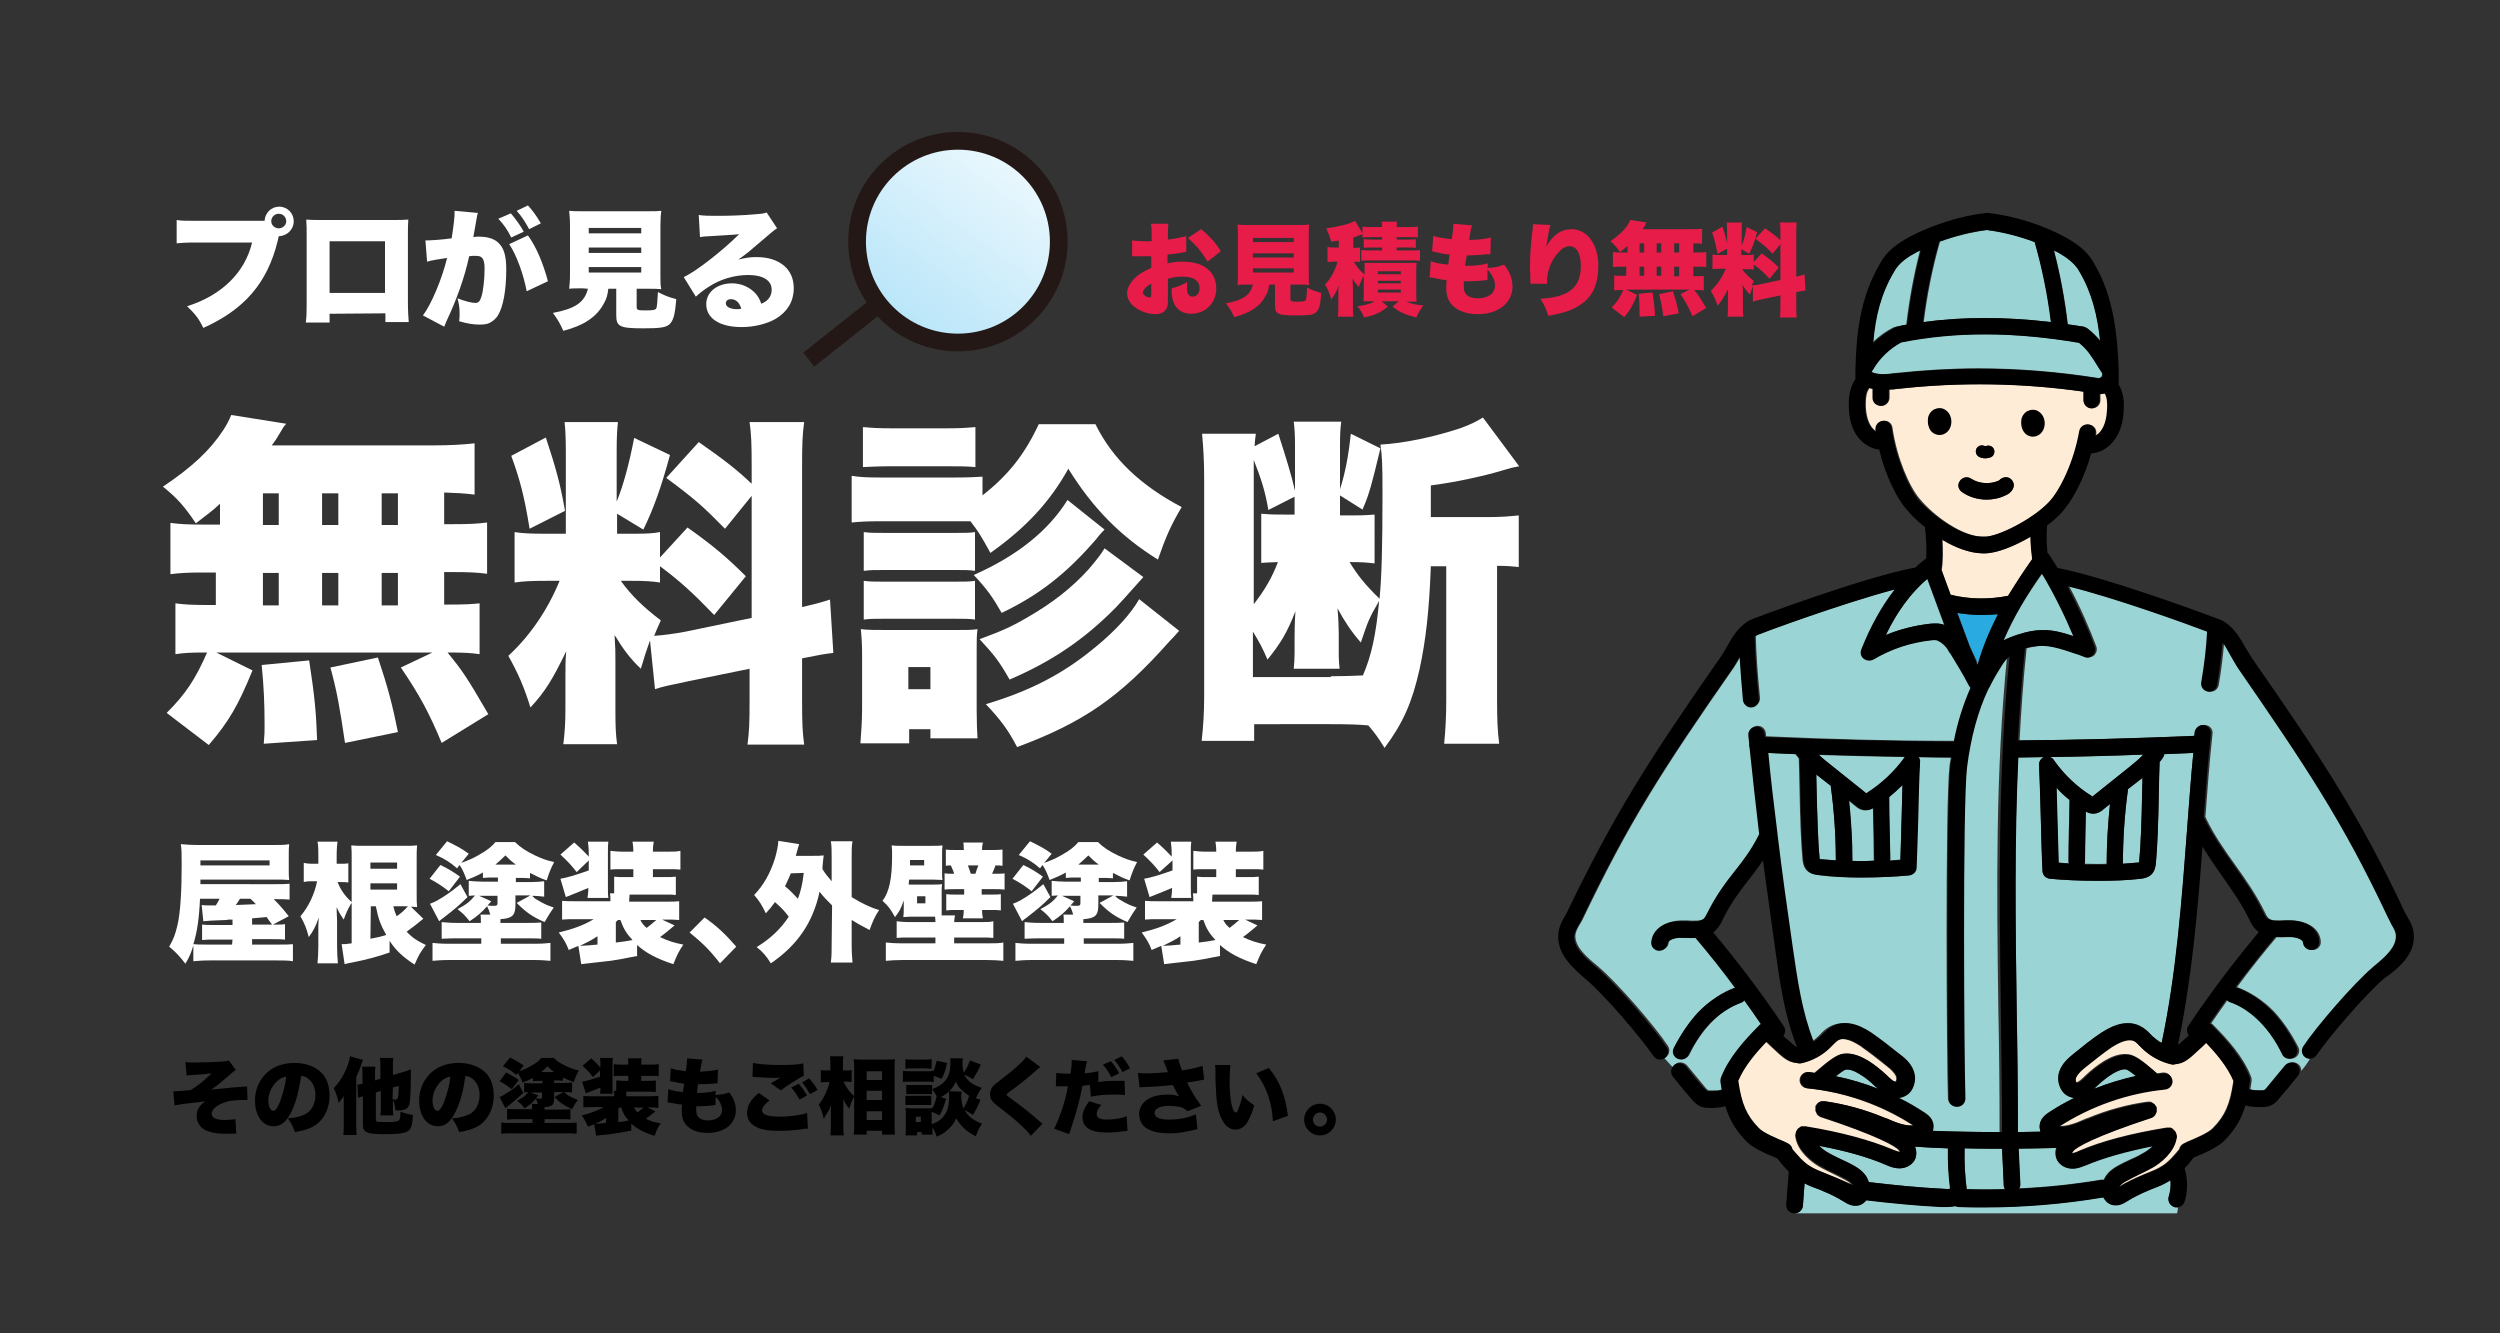 <?xml version="1.0" encoding="utf-8"?>
<!-- Generator: Adobe Illustrator 25.4.1, SVG Export Plug-In . SVG Version: 6.00 Build 0)  -->
<svg version="1.1" id="レイヤー_1" xmlns="http://www.w3.org/2000/svg" xmlns:xlink="http://www.w3.org/1999/xlink" x="0px"
	 y="0px" viewBox="0 0 600 320" style="enable-background:new 0 0 600 320;" xml:space="preserve">
<rect x="0" y="0" width="600" height="320" fill="#333333" stroke="none"/>
<style type="text/css">
	.st0{enable-background:new    ;}
	.st1{fill:#FFFFFF;}
	.st2{fill:#9BD4D4;}
	.st3{fill:#FFECD6;}
	.st4{fill:#29ABE2;}
	.st5{fill:url(#SVGID_1_);stroke:#231815;stroke-width:4.252;stroke-miterlimit:10;}
	.st6{fill:none;stroke:#231815;stroke-width:4.252;stroke-miterlimit:10;}
	.st7{fill:#E71C49;}
</style>
<g class="st0">
	<path class="st1" d="M66.9,56.7L66.9,56.7c0,0.2-0.1,0.3-0.1,0.4L66.6,58c-2.5,10-8,16.3-17.8,20.7c-1-2.1-1.9-3.3-3.9-5.2
		c8.3-2.6,13.9-8.1,15.6-15.3h-13c-3.3,0-4,0.1-5.1,0.2v-5.6c1.2,0.2,2.1,0.2,5.2,0.2h15.9c0.1-1.9,1.6-3.4,3.5-3.4
		c2,0,3.5,1.6,3.5,3.5S69,56.6,66.9,56.7L66.9,56.7z M65.1,53.1c0,0.9,0.8,1.7,1.8,1.7s1.8-0.8,1.8-1.7c0-1-0.8-1.8-1.8-1.8
		S65.1,52.1,65.1,53.1z"/>
	<path class="st1" d="M79.1,75.3v2.1h-5.7c0.2-1.7,0.2-2.8,0.2-5.1v-16c0-1.3,0-2.3-0.1-3.6c1.1,0.1,1.7,0.1,3.8,0.1h16.8
		c1.9,0,2.4,0,3.9-0.1c-0.1,1.1-0.1,2.2-0.1,3.7v15.8c0,2.4,0.1,3.9,0.2,5.1h-5.6v-2.1L79.1,75.3L79.1,75.3z M92.4,57.9H79.1v12.4
		h13.3V57.9z"/>
	<path class="st1" d="M102.1,57.7c0.1,0,0.2,0,0.3,0c1,0,3.9-0.2,6-0.5c0.5-3.2,0.7-5.1,0.7-6.1c0-0.1,0-0.3,0-0.5l5.6,0.5
		c-0.1,0.4-0.2,0.5-0.2,0.7c0,0.1-0.1,0.4-0.1,0.6l-0.2,1.1c-0.3,1.6-0.5,2.9-0.6,3.4c0.5-0.1,0.9-0.1,1.3-0.1
		c1.9,0,3.4,0.4,4.4,1.2c1.6,1.3,2.2,3.2,2.2,6.7c0,4.8-0.7,8.9-2,11c-0.4,0.7-1.2,1.4-2,1.8c-0.6,0.3-1.4,0.4-2.4,0.4
		c-1.4,0-2.8-0.2-4.9-0.8c0.1-0.9,0.1-1.2,0.1-1.8c0-1.4-0.1-2.2-0.5-3.7c1.8,0.7,3.4,1.1,4.3,1.1c0.7,0,1.1-0.4,1.4-1.4
		c0.5-1.4,0.8-4.5,0.8-6.9c0-1.3-0.2-2.1-0.6-2.5c-0.3-0.4-0.8-0.5-1.9-0.5c-0.3,0-0.6,0-1.2,0.1c-1.1,5.1-3,10.4-5.5,15.7
		c-0.2,0.6-0.3,0.7-0.5,1.2l-5.1-2.7c2-2.6,4.6-8.8,5.8-13.8c-2,0.3-3.9,0.6-4.8,0.9L102.1,57.7z M122.6,51.2
		c1.2,1.4,2.2,2.8,3.1,4.4l-3,1.4c-1-2-1.8-3.1-3.1-4.5L122.6,51.2z M126.7,56.5c2,2.7,3.7,6.8,4.8,11l-5.1,2.4
		c-0.7-3.9-2.5-8.9-4.2-11.3L126.7,56.5z M126.7,49.3c1.1,1.2,2,2.4,3.1,4.3L127,55c-1.1-2-1.9-3.2-3-4.4L126.7,49.3z"/>
	<path class="st1" d="M139.8,69.2c-1.5,0-2.4,0-3.2,0.1c0.1-1,0.2-1.9,0.2-3.4V54.2c0-1.6-0.1-2.7-0.2-3.6c0.9,0.1,1.7,0.1,3.2,0.1
		h15.7c1.5,0,2.4,0,3.2-0.1c-0.1,0.8-0.2,2-0.2,3.6V66c0,1.6,0,2.5,0.2,3.4c-0.9-0.1-1.8-0.1-3.3-0.1h-2.6v4.4c0,0.7,0.3,0.8,2,0.8
		c1.9,0,2.5-0.1,2.7-0.5c0.2-0.3,0.3-2,0.4-3.9c1.6,0.8,2.5,1.2,4.4,1.7c-0.3,3.8-0.7,5.2-1.7,6.1c-0.9,0.7-2.2,0.9-6.1,0.9
		c-5.8,0-6.6-0.4-6.6-3.2v-6.3H146c-0.2,1.6-0.4,2.3-1,3.4c-1.7,3.3-4.8,5.4-9.8,6.7c-0.8-1.8-1.4-2.8-2.5-4.3
		c5.3-1,7.6-2.5,8.4-5.8L139.8,69.2L139.8,69.2z M141.3,56h12.6v-1.3h-12.6V56z M141.3,60.7h12.6v-1.3h-12.6V60.7z M141.3,65.4h12.6
		v-1.3h-12.6V65.4z"/>
	<path class="st1" d="M167.7,51.6c1.3,0.2,2.5,0.2,4.5,0.2c2.8,0,6.2-0.1,9.4-0.4c1.4-0.1,1.8-0.2,2.4-0.4l2.5,3.8
		c-0.8,0.5-0.8,0.5-5,4.1c-1.6,1.4-2.2,1.9-4.3,3.4c1.7-0.4,2.6-0.6,4.3-0.6c2.9,0,5,0.7,6.7,2.1c1.5,1.3,2.3,3.1,2.3,5.4
		c0,3.1-1.5,5.6-4.3,7.3c-2.1,1.2-5.1,2-8.2,2c-5.3,0-8.5-2.1-8.5-5.5c0-2.9,2.6-5,6.2-5c2.2,0,4.2,0.9,5.6,2.4
		c0.6,0.7,1,1.3,1.4,2.5c1.7-0.7,2.5-1.8,2.5-3.4c0-2.2-2.1-3.5-5.6-3.5c-3.3,0-6.8,1-9.6,2.9c-1,0.6-2,1.4-3,2.3l-2.9-4.7
		c2.9-1.3,9.4-6.4,13.3-10.3c-1.6,0.2-2.9,0.2-7.3,0.5c-0.8,0-1.4,0.1-2.1,0.2L167.7,51.6z M175.4,71.8c-0.7,0-1.2,0.4-1.2,1
		c0,0.8,1,1.4,2.7,1.4c0.4,0,0.4,0,1-0.1C177.5,72.6,176.6,71.8,175.4,71.8z"/>
</g>
<g class="st0">
	<path class="st1" d="M65.5,221.9c0.5,0,0.9,0,1.1,0c0.8,0,1.3,0,1.8-0.1v3.7c-1-0.1-1.8-0.1-3-0.1h-4.9v1.3h6.2c2,0,2.7,0,3.6-0.1
		v4.1c-1.1-0.2-2.2-0.2-4.3-0.2H50.5c-1.9,0-3,0.1-4.1,0.2v-3.8c-0.5,1.7-0.9,2.7-1.9,4.4c-1.4-1.8-2.3-2.8-3.9-4.1
		c1-1.7,1.5-3,2-5.2c0.7-3,1-8.2,1-14.3c0-3,0-3.8-0.2-5.1c1.2,0.1,2.4,0.2,4.4,0.2h18c1.6,0,2.5,0,3.6-0.2c-0.1,1-0.1,1.5-0.1,2.9
		v3.2c0,1.2,0,1.7,0.1,2.5c-1-0.1-2-0.1-3.5-0.1H48.1v1.1H66c1.8,0,2.6,0,3.5-0.1v3.8c-1.1-0.1-1.6-0.1-3-0.1h-0.8
		c1.4,1.4,2.1,2.2,3.6,4.1L65.5,221.9z M55.8,225.5h-4.2c-1.2,0-2.2,0-3.1,0.1v-3.7c0.9,0.1,1.3,0.1,3.2,0.1h4.1v-1.3
		c-1.1,0-1.1,0-1.5,0.1c-3.1,0.1-4.7,0.2-5.5,0.3l-0.4-3.9c0.7,0.1,1,0.1,2.2,0.1h1.2c0.4-0.6,0.6-1,0.9-1.6H48
		c-0.2,4.7-0.7,8.1-1.6,10.9c0.9,0.1,1.7,0.1,3.5,0.1h5.8L55.8,225.5L55.8,225.5z M64.7,207.7v-1.2H48.1v1.2H64.7z M57.6,215.7
		c-0.4,0.7-0.6,0.9-1,1.5c1.9-0.1,3.5-0.1,4.8-0.2c-0.4-0.4-0.5-0.6-1.3-1.3H57.6z M65.3,221.9c-0.9-1.2-0.9-1.2-1.3-1.8
		c-2.5,0.2-2.5,0.2-3.5,0.3v1.5H65.3z"/>
	<path class="st1" d="M84.3,216.8c-0.7,1.2-1.3,2.4-1.8,3.9c-0.7-1-1.2-1.8-1.7-3c0,1.1,0,1.1,0.1,3.3v6.2c0,1.5,0.1,3,0.2,4h-4.9
		c0.1-1.1,0.2-2.5,0.2-4v-3.8c0-1.1,0-2,0.1-3.2c-0.7,2.1-1.4,3.4-2.4,4.7c-0.6-2.3-0.9-3-2-5c1.9-2.2,3.4-5.3,4-8.4h-1.2
		c-0.8,0-1.3,0-2,0.2v-4.6c0.6,0.1,1.1,0.2,2,0.2h1.5v-2c0-1.4,0-2.3-0.2-3.3H81c-0.1,0.8-0.2,1.8-0.2,3.3v2h1c0.8,0,1.3,0,1.8-0.1
		v4.6c-0.5-0.1-1-0.1-1.6-0.1h-1c0.7,1.7,1.7,3.3,3.4,4.8v-10.3c0-1.6,0-2.4-0.1-3.3c1,0.1,1.8,0.1,3.4,0.1h9c1.7,0,2.5,0,3.4-0.1
		c-0.1,0.9-0.1,1.7-0.1,3.4v8.1c0,1.7,0,2.3,0.1,3.3c-0.6,0-0.8-0.1-1.5-0.1l3,2.9c-1.3,1.1-3,2.4-4,3.1c1.4,1.5,2.5,2.2,4.6,3.2
		c-1.4,1.9-1.6,2.2-2.7,4.7c-2.8-1.8-4.6-3.5-6-5.7v2.8c-2.9,1-5.4,1.7-9,2.4c-0.9,0.2-1.2,0.2-1.8,0.4l-0.7-4.8
		c0.8,0,1.1,0,2.4-0.2v-9.6L84.3,216.8L84.3,216.8z M95.3,208.5V207h-6.4v1.5H95.3z M88.9,213.5h6.4V212h-6.4V213.5z M88.9,225.3
		c2.1-0.4,2.5-0.5,3.8-0.9c-1.4-2.5-1.9-3.9-2.5-6.9H89L88.9,225.3L88.9,225.3L88.9,225.3z M94.4,217.5c0.3,1.2,0.4,1.5,0.8,2.4
		c1.2-0.8,2-1.6,2.7-2.4h-0.5H94.4z"/>
	<path class="st1" d="M105.7,207.6c2.1,1,3.3,1.8,4.7,2.8l-2.7,3.5c-1.4-1.1-2.7-2-4.6-3L105.7,207.6z M112.2,215.3
		c-2,2-3.1,2.9-5.8,5c-0.3,0.2-0.7,0.5-1,0.8l-2.2-4.2c0.8-0.3,1-0.4,1.6-0.7c2.3-1.3,3.6-2.3,5.7-4L112.2,215.3z M117.7,219.6
		c-0.3-1-0.4-1.3-0.8-2.1c-1.3,1.5-2.4,2.4-4.2,3.6c-1.1-1.4-1.6-1.9-2.9-2.9c2.1-1.1,3.1-1.9,4.2-3.3c-0.6,0-0.9,0.1-1.5,0.1v-3.6
		c1,0.1,2.1,0.2,3.4,0.2h3.6v-1h-0.7c-1.4,0-1.9,0-2.9,0.1v-1.3c-1.4,0.8-2.2,1.1-3.9,1.8c-0.5-1.4-1-2.6-1.7-3.6l-0.6,0.8
		c-1.6-1.4-3-2.3-5.1-3.2l2.7-3.3c2.2,1.1,3.3,1.6,5.2,3l-1.8,2.2c2.1-0.8,2.6-1,4.2-1.9c2-1.1,3.2-2.1,4-3.1h4.7
		c1.2,1.2,2.7,2.2,4.8,3.2c1.7,0.8,2.8,1.2,4.6,1.6c-0.8,1.5-1.2,2.5-1.8,4.4c-1.7-0.6-2.4-1-4-1.8v1.3c-1.1-0.1-1.6-0.1-2.9-0.1
		h-0.5v1h3.5c1.3,0,2.3-0.1,3.3-0.2v3.7c-1.1-0.1-1.7-0.2-2.9-0.2c0.5,0.5,0.7,0.7,1.3,1c1.3,0.8,2.3,1.3,3.9,1.8
		c-0.7,1-1.3,1.9-2.2,3.5c-3-1.3-4.5-2.4-6.7-4.6l3.3-1.8h-3.6v2.2c0,2.6-0.7,3.3-3.6,3.5v0.9h6.1c1.6,0,2.7,0,3.7-0.1v3.9
		c-0.9-0.1-2-0.1-3.6-0.1h-6.1v1.3h8.2c1.6,0,2.7-0.1,3.7-0.2v4.3c-1.1-0.1-2.3-0.2-4.1-0.2h-20.1c-1.8,0-3,0.1-4.1,0.2v-4.3
		c0.9,0.1,2.1,0.2,3.8,0.2h7.9v-1.3h-5.6c-1.1,0-2,0-3.9,0.1v-4c0.9,0.1,2.1,0.2,3.9,0.2h5.5v-0.4c0-0.7,0-1.2-0.1-1.6h2.4
		C117.7,219.5,117.7,219.6,117.7,219.6z M117.9,216.3c-0.4,0.5-0.5,0.6-0.9,1c0.5,0.1,1.1,0.1,1.5,0.1c0.7,0,0.9-0.1,0.9-0.7V215
		H115L117.9,216.3z M123.8,207.5c-1.1-0.8-1.5-1.2-2.5-2.2c-1.1,1.1-1.5,1.4-2.4,2.2H123.8z"/>
	<path class="st1" d="M153.1,229.4c-3,0.6-6,1.2-8.4,1.4l-4.4,0.5c-0.3,0-0.5,0.1-0.8,0.1l-0.7-4.4c-0.6,0.3-1,0.4-2.3,1
		c-0.6-1.6-1.2-2.6-2.4-4.2c3.3-0.8,5.9-1.7,8.4-3.2h-4.2c-1.5,0-2.4,0-3.4,0.1v-4.5c0.9,0.1,1.9,0.1,3.6,0.1h8v-0.2
		c0-0.7,0-1.2-0.1-1.7h1v-4c0.8,0.1,1.3,0.1,2.7,0.1h1.9v-1.9h-2.4c-1.3,0-2.3,0-3.1,0.1v-4.5c0.9,0.1,1.7,0.2,3.1,0.2h2.4
		c0-1.2-0.1-1.7-0.2-2.4h5.1c-0.1,0.7-0.2,1.2-0.2,2.4h3.5c1.4,0,2.2,0,3.1-0.2v4.5c-0.9-0.1-1.6-0.1-3.1-0.1h-3.5v1.9h2.7
		c1.4,0,2,0,2.8-0.1v4.4c-0.7-0.1-1.2-0.1-2.7-0.1h-8.4c0,0.4-0.1,0.9-0.1,1.5v0.2h8.6c1.6,0,2.5,0,3.4-0.1v4.5
		c-1-0.1-1.9-0.1-3.5-0.1h-0.6l3,1.4c-1.3,1.1-2.5,2.1-3.5,2.8c1.9,0.9,3.4,1.4,5.6,1.8c-1,1.5-1.4,2.2-2.4,4.7
		c-4-1.3-6.6-2.7-8.7-4.6v2.6H153.1z M138.4,209.3c-1.3-1.7-2.2-2.6-3.9-4.2l3.3-2.9c1.6,1.4,2.5,2.3,3.5,3.4v-0.9
		c0-1.1-0.1-1.8-0.2-2.7h4.9c-0.1,0.7-0.1,1.4-0.1,2.7v7.8c0,2,0,2.3,0.1,3h-5c0.1-0.9,0.2-1.3,0.2-2.4c-1,0.4-2.8,1.2-5.4,2.2
		l-1.3-4.4c1.7-0.3,3.4-0.8,6.8-2v-2.4L138.4,209.3z M143.4,224.7c-1.5,1-2.4,1.4-4.2,2.3c0.1,0,0.2,0,0.2,0c0.7,0,2.9-0.2,4-0.3
		V224.7z M147.9,226.2c1.6-0.2,2.5-0.3,3.9-0.6c-1.5-1.6-2.2-2.8-2.9-4.8h-0.6c-0.2,0.2-0.2,0.2-0.5,0.5v4.9L147.9,226.2
		L147.9,226.2z M153.7,220.8c0.4,0.8,0.7,1.2,1.5,1.9c0.8-0.6,1.4-1.1,2.3-1.9H153.7z"/>
	<path class="st1" d="M169.1,220.2c3,2.1,5,4,7.6,7l-3.9,4c-2.3-3-4.2-4.9-7.3-7.4L169.1,220.2z"/>
	<path class="st1" d="M199.7,217.3c-1.1-1.1-2.3-2.3-3-3.3c-1.6,7.5-5.4,12.9-11.7,17.2c-1.1-1.8-2-2.8-3.4-3.9
		c3.3-2,5.9-4.5,7.7-7.3c-1-1.3-1.5-1.9-3.3-3.5c-0.8,1.1-1.2,1.6-2.2,2.7c-0.9-1.9-1.5-2.9-2.8-4.4c2.3-2.4,3.9-5.3,5-8.8
		c0.4-1.4,0.8-3.2,0.8-4.2l5,0.8c-0.2,0.6-0.2,0.6-0.8,2.8h4.1c1.3,0,1.7,0,2.6-0.1c-0.1,0.5-0.1,0.9-0.2,1.7
		c-0.1,0.8-0.1,1-0.1,1.6c0.8,1.3,1.3,1.8,2.2,2.9v-5.7c0-2,0-2.7-0.2-3.9h5.2c-0.2,1.2-0.2,1.9-0.2,3.9v9.5
		c2.2,1.4,4.7,2.6,6.6,3.1c-1.1,1.6-1.6,2.9-2.3,4.8c-1.6-0.8-2.8-1.5-4.3-2.4v5.8c0,2,0.1,3,0.2,4.4h-5.2c0.2-1.5,0.2-2.6,0.2-4.4
		L199.7,217.3L199.7,217.3z M189.8,209.6c-0.6,1.4-0.9,2.1-1.4,3.1c1.1,0.9,2.2,2,3.1,3c0.7-1.9,1.1-3.5,1.4-6.2L189.8,209.6
		L189.8,209.6z"/>
	<path class="st1" d="M223.9,220h-4.4c-1.1,0-1.7,0-2.7,0.1c0.1-0.7,0.1-1.4,0.1-2.6v-1.4c-0.7,2-1,2.6-2.1,4c-1-1.8-1.7-2.8-3-3.9
		c1.6-2.1,2.3-5.3,2.3-10.8c0-1.2,0-1.8-0.1-2.5c0.7,0.1,1.5,0.1,2.8,0.1h6.6c1.3,0,2.1,0,2.8-0.1c-0.1,0.7-0.1,1.3-0.1,2.5v3.4
		c0,1.2,0,1.9,0.1,2.4c-0.5,0-1.2-0.1-2.3-0.1h-5.7c-0.1,0.5-0.1,0.7-0.1,1.2h5.3c1.6,0,2.1,0,2.7-0.1c-0.1,0.6-0.1,0.9-0.1,2.3v3.5
		c0,0.9,0,1.4,0,1.7h3.2c-0.1,0.6-0.2,1-0.2,1.6h6.3c1.7,0,2.2,0,3.1-0.2v4c-1-0.1-1.6-0.1-3.1-0.1H229v1.4h8.1c1.7,0,2.7,0,3.7-0.2
		v4.4c-1-0.1-2.4-0.2-4.1-0.2h-20c-1.7,0-3,0.1-4.1,0.2v-4.4c1.1,0.1,2.1,0.2,3.8,0.2h8.1V225h-6.2c-1.5,0-2.1,0-3.1,0.1v-4
		c0.9,0.1,1.5,0.2,3.1,0.2h6.2c0-0.5,0-0.9-0.1-1.3H223.9z M221.8,207.8v-1.4h-3.4v0.4c0,0.2,0,0.5,0,0.9h3.4V207.8z M220.1,216.8h2
		v-1.7h-2V216.8z M231.3,203.8c0-0.7,0-1.1-0.1-1.6h4.7c-0.1,0.5-0.2,0.8-0.2,1.6v0.2h2.2c1.1,0,1.9,0,2.7-0.1v3.9
		c-0.5-0.1-0.7-0.1-1.7-0.1c-0.2,0.7-0.5,1.3-0.8,2h0.9c0.9,0,1.6,0,2.1-0.1v3.9c-0.9-0.1-1.3-0.1-2.4-0.1h-3.1v1.3h2.5
		c1.1,0,1.4,0,2.1-0.1v3.9c-0.7-0.1-1-0.1-2.1-0.1h-2.4c0,1,0.1,1.5,0.2,2h-4.8c0.1-0.6,0.2-1.1,0.2-2h-2.1c-0.8,0-1.3,0-2.1,0.1
		v-3.9c0.8,0.1,1.1,0.1,2.2,0.1h2.1v-1.3h-2.5c-0.9,0-1.4,0-2.2,0.1v-3.9c0.7,0.1,0.9,0.1,2,0.1h0.3c-0.2-0.7-0.5-1.3-0.8-2
		c-0.7,0-0.8,0-1.2,0.1v-3.9c0.7,0.1,1.6,0.1,2.7,0.1h1.7L231.3,203.8L231.3,203.8z M234.1,209.7c0.2-0.7,0.4-1.2,0.7-2h-2.5
		c0.2,0.6,0.4,1.1,0.7,2H234.1z"/>
	<path class="st1" d="M245.6,207.6c2.1,1,3.3,1.8,4.7,2.8l-2.7,3.5c-1.4-1.1-2.7-2-4.6-3L245.6,207.6z M252.1,215.3
		c-2,2-3.1,2.9-5.8,5c-0.3,0.2-0.7,0.5-1,0.8l-2.2-4.2c0.8-0.3,1-0.4,1.6-0.7c2.3-1.3,3.6-2.3,5.7-4L252.1,215.3z M257.6,219.6
		c-0.3-1-0.4-1.3-0.8-2.1c-1.3,1.5-2.4,2.4-4.2,3.6c-1.1-1.4-1.6-1.9-2.9-2.9c2.1-1.1,3.1-1.9,4.2-3.3c-0.6,0-0.9,0.1-1.5,0.1v-3.6
		c1,0.1,2.1,0.2,3.4,0.2h3.6v-1h-0.7c-1.4,0-1.9,0-2.9,0.1v-1.3c-1.4,0.8-2.2,1.1-3.9,1.8c-0.5-1.4-1-2.6-1.7-3.6l-0.6,0.8
		c-1.6-1.4-3-2.3-5.1-3.2l2.7-3.3c2.2,1.1,3.3,1.6,5.2,3l-1.8,2.2c2.1-0.8,2.6-1,4.2-1.9c2-1.1,3.2-2.1,4-3.1h4.7
		c1.2,1.2,2.7,2.2,4.8,3.2c1.7,0.8,2.8,1.2,4.6,1.6c-0.8,1.5-1.2,2.5-1.8,4.4c-1.7-0.6-2.4-1-4-1.8v1.3c-1.1-0.1-1.6-0.1-2.9-0.1
		h-0.5v1h3.5c1.3,0,2.3-0.1,3.3-0.2v3.7c-1.1-0.1-1.7-0.2-2.9-0.2c0.5,0.5,0.7,0.7,1.3,1c1.3,0.8,2.3,1.3,3.9,1.8
		c-0.7,1-1.3,1.9-2.2,3.5c-3-1.3-4.5-2.4-6.7-4.6l3.3-1.8h-3.6v2.2c0,2.6-0.7,3.3-3.6,3.5v0.9h6.1c1.6,0,2.7,0,3.7-0.1v3.9
		c-0.9-0.1-2-0.1-3.6-0.1h-6.1v1.3h8.2c1.6,0,2.7-0.1,3.7-0.2v4.3c-1.1-0.1-2.3-0.2-4.1-0.2h-20.1c-1.8,0-3,0.1-4.1,0.2v-4.3
		c0.9,0.1,2.1,0.2,3.8,0.2h7.9v-1.3h-5.6c-1.1,0-2,0-3.9,0.1v-4c0.9,0.1,2.1,0.2,3.9,0.2h5.5v-0.4c0-0.7,0-1.2-0.1-1.6h2.4
		L257.6,219.6L257.6,219.6z M257.8,216.3c-0.4,0.5-0.5,0.6-0.9,1c0.5,0.1,1.1,0.1,1.5,0.1c0.7,0,0.9-0.1,0.9-0.7V215h-4.4
		L257.8,216.3z M263.7,207.5c-1.1-0.8-1.5-1.2-2.5-2.2c-1.1,1.1-1.5,1.4-2.4,2.2H263.7z"/>
	<path class="st1" d="M293,229.4c-3,0.6-6,1.2-8.4,1.4l-4.4,0.5c-0.3,0-0.5,0.1-0.8,0.1l-0.7-4.4c-0.6,0.3-1,0.4-2.3,1
		c-0.6-1.6-1.2-2.6-2.4-4.2c3.3-0.8,5.9-1.7,8.4-3.2h-4.2c-1.5,0-2.4,0-3.4,0.1v-4.5c0.9,0.1,1.9,0.1,3.6,0.1h8v-0.2
		c0-0.7,0-1.2-0.1-1.7h1v-4c0.8,0.1,1.3,0.1,2.7,0.1h1.9v-1.9h-2.4c-1.3,0-2.3,0-3.1,0.1v-4.5c0.9,0.1,1.7,0.2,3.1,0.2h2.4
		c0-1.2-0.1-1.7-0.2-2.4h5.1c-0.1,0.7-0.2,1.2-0.2,2.4h3.5c1.4,0,2.2,0,3.1-0.2v4.5c-0.9-0.1-1.6-0.1-3.1-0.1h-3.5v1.9h2.7
		c1.4,0,2,0,2.8-0.1v4.4c-0.7-0.1-1.2-0.1-2.7-0.1H291c0,0.4-0.1,0.9-0.1,1.5v0.2h8.6c1.6,0,2.5,0,3.4-0.1v4.5
		c-1-0.1-1.9-0.1-3.5-0.1h-0.6l3,1.4c-1.3,1.1-2.5,2.1-3.5,2.8c1.9,0.9,3.4,1.4,5.6,1.8c-1,1.5-1.4,2.2-2.4,4.7
		c-4-1.3-6.6-2.7-8.7-4.6v2.6H293z M278.3,209.3c-1.3-1.7-2.2-2.6-3.9-4.2l3.3-2.9c1.6,1.4,2.5,2.3,3.5,3.4v-0.9
		c0-1.1-0.1-1.8-0.2-2.7h4.9c-0.1,0.7-0.1,1.4-0.1,2.7v7.8c0,2,0,2.3,0.1,3h-4.8c0.1-0.9,0.2-1.3,0.2-2.4c-1,0.4-2.8,1.2-5.4,2.2
		l-1.3-4.4c1.7-0.3,3.4-0.8,6.8-2v-2.4L278.3,209.3z M283.3,224.7c-1.5,1-2.4,1.4-4.2,2.3c0.1,0,0.2,0,0.2,0c0.7,0,2.9-0.2,4-0.3
		V224.7z M287.8,226.2c1.6-0.2,2.5-0.3,3.9-0.6c-1.5-1.6-2.2-2.8-2.9-4.8h-0.6c-0.2,0.2-0.2,0.2-0.5,0.5v4.9L287.8,226.2
		L287.8,226.2z M293.6,220.8c0.4,0.8,0.7,1.2,1.5,1.9c0.8-0.6,1.4-1.1,2.3-1.9H293.6z"/>
</g>
<g>
	<path class="st2" d="M436.7,206c0,0,0,0.1,0,0.2h0.1c1.2,0.1,2.5,0.2,3.8,0.3c0-5.9-0.4-11.8-1.2-17.7c0-0.1,0-0.1,0-0.2l-2.7-2.1
		c-0.3-0.2-0.5-0.4-0.8-0.6c0,1.3,0.1,2.8,0.1,4.2C436.2,195.6,436.3,201.9,436.7,206z"/>
	<path class="st2" d="M449.5,194c-0.4,0.2-1,0.5-1.7,0.5c0,0,0,0-0.1,0c-1.2,0-2.1-0.7-2.5-1.1l-1.5-1.2c0.5,4.8,0.8,9.7,0.8,14.5
		c1.8,0,3.6,0,5.3,0c-0.1-0.2-0.1-0.4-0.1-0.6c0-2.7-0.1-5.1-0.1-7.3C449.6,197.2,449.5,195.6,449.5,194z"/>
	<path class="st2" d="M456.1,206.3c0.1-3.1,0.2-6.8,0.3-10.5c0.1-2.5,0.1-5.1,0.2-7.4c-1,1-2.1,2-3.2,2.9c0,2.7,0.1,5,0.1,7.3
		c0.1,2.3,0.1,4.7,0.1,7.4c0,0.2,0,0.3-0.1,0.5C454.5,206.4,455.3,206.4,456.1,206.3z"/>
	<path class="st3" d="M443,283.3c-0.9-0.5-1.9-1-2.9-1.5c-1.2-0.6-2.5-1.2-3.7-1.9c-1.5-0.9-4.9-3.4-5.5-6.9c-0.1-0.3-0.1-0.5,0-0.8
		c0.1-0.5,0.3-0.9,0.7-1.2l0,0c0.1-0.1,0.1-0.1,0.2-0.2c0,0,0.1,0,0.1-0.1c0.1,0,0.1-0.1,0.2-0.1s0.1,0,0.2-0.1c0.1,0,0.1,0,0.2,0
		s0.1,0,0.2,0c0,0,0,0,0.1,0h0.1c0.1,0,0.2,0,0.3,0l0,0c8.6,1.4,15.5,3.2,21,5.6c0.7,0.3,1.2,0.5,1.7,0.5h0.1c0-0.1-0.1-0.3-0.3-0.5
		c-0.6-0.9-5.3-3.6-18.8-8l0,0c-0.1,0-0.1-0.1-0.2-0.1c0,0-0.1,0-0.1-0.1c-0.1,0-0.1-0.1-0.2-0.1l-0.1-0.1l-0.1-0.1l-0.1-0.1
		c0,0-0.1-0.1-0.1-0.2s-0.1-0.1-0.1-0.2s0-0.1-0.1-0.2c0-0.1,0-0.1-0.1-0.2c0-0.1,0-0.1,0-0.2s0-0.1,0-0.2s0-0.1,0-0.2s0-0.2,0-0.2
		l0,0c0-0.1,0-0.1,0-0.2s0-0.1,0-0.2l0,0c0-0.1,0.1-0.2,0.1-0.2s0-0.1,0.1-0.1c0-0.1,0.1-0.1,0.1-0.2l0.1-0.1l0.1-0.1l0.1-0.1
		l0.1-0.1c0.1,0,0.1-0.1,0.2-0.1s0.1,0,0.2-0.1c0.1,0,0.1-0.1,0.2-0.1s0.1,0,0.2,0s0.1,0,0.2,0s0.1,0,0.2,0s0.2,0,0.2,0l0,0
		c4.9,0.7,9.7,2,14.2,3.9l0.6,0.2c2.2,0.9,4.5,1.9,6.5,1.7c-7.6-4.9-16.4-8-25.4-8.9c-1.1-0.1-1.9-1.1-1.8-2.1
		c0.1-1.1,1.1-1.9,2.1-1.8c0.5,0,1,0.1,1.4,0.2c0.2-0.2,0.4-0.3,0.6-0.5c2.6-2.2,4.7-3.9,6.3-4.1c2.3-0.3,4.4,0.8,5.8,1.6
		c1.6,1,3.2,2.2,4.5,3.5c0.5,0.5,1.8,1.8,2.3,1.6c0,0,0.1-0.1,0.1-0.2c0.1-0.3,0.2-0.7,0-1.1c-0.4-0.9-1.4-1.8-2.3-2.5
		c-2-1.6-4.2-3.3-6.3-4.8c-1.6-1-3.8-2.1-5.3-1.4c-0.5,0.2-0.9,0.7-1.4,1.2c-0.2,0.2-0.4,0.4-0.6,0.6c-2,1.9-4.4,3.2-7,3.8
		c-0.4,0.1-0.7,0-1-0.1c-2-0.1-3.5-1.5-5.5-3.4c-0.6-0.5-1.2-1.1-1.8-1.7c-2.6,2.7-5.4,6-6.8,9.4c0.8,5.6,1.9,8.3,4.9,11.3
		c1.2,1.2,4.3,2.5,6.2,3.3l0.8,0.4c0.6,0.3,1,0.8,1.1,1.4c1.2,1.5,2.5,3,4.1,4c1.1,0.7,2.3,1.2,3.6,1.7c0.4,0.2,0.8,0.3,1.2,0.5
		c1.9,0.8,3.7,1.7,5.5,2.7v-0.1l0,0C444.3,284.1,443.6,283.6,443,283.3z"/>
	<path class="st2" d="M443,256.7c-0.4,0.1-1.4,0.9-2.4,1.6c3.4,0.7,6.8,1.7,10.1,3c-0.2-0.2-0.4-0.4-0.6-0.6c-1.2-1.1-2.5-2.2-3.8-3
		C444.9,256.9,443.8,256.6,443,256.7z"/>
	<path class="st2" d="M447.7,190.3c0,0,0.1,0.1,0.2,0.2c0,0,0.1,0,0.1-0.1c3.6-2.2,6.7-5.2,9.2-8.7c-6.9-0.1-13.8-0.3-20.7-0.5
		c0.9,0.8,1.8,1.6,2.7,2.3L447.7,190.3z"/>
	<path class="st2" d="M452.6,152.4c3.4-1.4,7-2.3,10.6-2.7c1.1-0.1,2.3-0.1,3.4,0.3l-4.1-11.1C458.6,142.3,455.3,146.7,452.6,152.4z
		"/>
	<path class="st2" d="M492.3,77.3c-0.8-6.5-2.1-12.9-3.9-19.2c-3.7-1.4-7.7-2.5-11.5-2.9c-3.7,0.5-7.7,1.5-11.3,2.8
		c-1.8,6.3-3.1,12.8-3.9,19.3C471.2,76,481.3,76,492.3,77.3z"/>
	<path class="st3" d="M476.2,128.8c3,0.2,11.8-4.2,15.8-8.4c2.6-2.8,5.9-9.5,7.2-16.9c0.2-1.1,1.2-1.8,2.3-1.6
		c1.1,0.2,1.8,1.2,1.6,2.3c0,0.1,0,0.2-0.1,0.4c0.6-0.3,1.1-0.8,1.6-1.5c0.8-1.2,1.2-2.8,1.3-5c0.1-1.7-0.1-2.9-0.6-3.7
		c-0.4,0.1-0.8,0.2-1.2,0.2v1.5c0,1.1-0.9,1.9-2,1.9l0,0c-1.1,0-2-0.9-1.9-2v-2c-14.7-2.1-29.6-2.4-44.4-0.7h-0.1
		c-0.7,0.1-1.4,0.2-2.2,0.2v1.9c0,1.1-0.9,2-1.9,2l0,0c-1.1,0-1.9-0.9-2-1.9v-2.2c-0.3-0.1-0.6-0.1-0.9-0.2c0,0.1-0.1,0.1-0.1,0.2
		c-0.6,0.8-0.8,2-0.8,3.7c0,2.1,0.4,3.8,1.1,5c0.4,0.7,0.9,1.2,1.5,1.6c0-0.1,0-0.2-0.1-0.4c-0.2-1.1,0.6-2.1,1.7-2.2
		c1.1-0.2,2.1,0.6,2.2,1.7c1.1,7.4,4.1,14.2,6.6,17.1c3.7,4.4,10.4,9,15.1,9C475.9,128.8,476,128.8,476.2,128.8z M474.3,107.8
		c0.3-0.8,1.2-1.1,1.9-0.8c0.2,0.1,0.4,0.1,0.6,0c0.8-0.2,1.6,0.2,1.8,1c0.2,0.8-0.2,1.6-1,1.8c-0.4,0.1-0.8,0.2-1.1,0.2
		c-0.5,0-1-0.1-1.4-0.3C474.4,109.4,474,108.6,474.3,107.8z M470.4,115.4c0.6-0.9,1.8-1.1,2.7-0.5c1.9,1.3,4.6,1.4,6.7,0.4
		c0.6-0.7,1.5-0.9,2.4-0.6c1,0.5,1.4,1.6,0.9,2.6c-0.4,0.9-1.3,1.3-1.6,1.5c-1.5,0.7-3.1,1.1-4.7,1.1c-2.1,0-4.2-0.6-5.9-1.8
		C470,117.5,469.7,116.3,470.4,115.4z"/>
	<path class="st2" d="M455,89.5h0.1c6.6-0.7,13.1-1.1,19.7-1.1c9.6,0,19.2,0.8,28.7,2.3c0.5,0.1,0.8-0.2,0.9-0.4
		c0-0.1,0.1-0.2,0.1-0.3c0-0.1,0-0.3,0-0.4s0-0.1-0.1-0.2l-0.9-1.4c-1.6-2.6-2.6-4.2-4.6-5.8c-15.8-2.6-29.8-2.7-42.7-0.1
		c-2.8,1.5-5.2,3.8-6.8,6.6c-0.2,0.3-0.2,0.4-0.3,0.5c0.1,0,0.2,0.1,0.4,0.2C451.1,90,453,89.8,455,89.5z"/>
	<path class="st2" d="M467.5,275.6C467.5,275.6,467.5,275.5,467.5,275.6c-2.7-0.1-5.3-0.2-7.9-0.4c0.5,1.2,0.3,2.2,0.1,2.8
		c-0.6,1.5-2.1,2.4-3.8,2.4c0,0,0,0-0.1,0c-1.2,0-2.2-0.5-3.1-0.8c-4.4-1.9-9.7-3.4-16.1-4.6c0.5,0.5,1.2,1,1.9,1.5
		c1,0.6,2.1,1.2,3.3,1.7c1,0.5,2.1,1,3.2,1.6c1,0.6,2.2,1.4,3,2.7c0.2,0.4,0.4,0.8,0.5,1.2c5.9,0.7,11.8,1.3,17.7,1.6
		c0.7,0,1.3,0.1,1.9,0C467.7,282.1,467.5,278.8,467.5,275.6z"/>
	<path class="st3" d="M482,143c1.8-3.1,3.8-6,5.8-8.8c-0.2-1.8-0.4-3.4-0.4-5.4c-3.9,2.3-8.2,4-11,4c-0.1,0-0.2,0-0.3,0
		c-0.1,0-0.3,0-0.4,0l0,0c-3-0.1-6.4-1.3-9.5-3.2c0.1,2.5,0.2,5.3-0.2,7.2l2.2,6C472.7,143.8,477.4,143.9,482,143z"/>
	<path class="st4" d="M474.7,159.6c1.2-4.3,2.9-8.4,4.9-12.2c-1.3,0.1-2.6,0.2-3.9,0.2c-2,0-4-0.2-5.9-0.5l2.9,7.8
		c0.2,0.4,1,2.3,1.7,3.7C474.4,158.9,474.5,159.3,474.7,159.6z"/>
	<path class="st2" d="M496.7,192c-1.1-0.9-2.2-1.9-3.2-2.9c0.1,2.4,0.1,4.9,0.2,7.5c0.1,3.7,0.2,7.5,0.3,10.5
		c0.8,0.1,1.7,0.1,2.5,0.2c0-0.2-0.1-0.3-0.1-0.5c0-2.7,0.1-5.1,0.1-7.4C496.6,197.1,496.7,194.7,496.7,192z"/>
	<path class="st2" d="M455.1,78.4c0.8-0.2,1.6-0.3,2.4-0.5c0.7-6,1.8-12,3.3-17.8c-0.4,0.2-0.7,0.4-1.1,0.5c-1.8,1-4.1,2.5-5.2,4.5
		v0.1c-3.1,5.2-4.5,10.7-5.1,17c1.5-1.5,3.3-2.8,5.2-3.7C454.8,78.5,455,78.4,455.1,78.4z"/>
	<path class="st2" d="M484,242.1c0.1,9.7,0.3,19.7,0.3,29.6c1.9,0,3.7-0.1,5.4-0.1c0,0,0,0,0-0.1c-0.2-0.6-0.8-2.7,2-4.5
		c2-1.3,4-2.5,6.1-3.5c-0.3,0-0.6-0.1-0.9-0.2c-1.1-0.4-1.9-1.1-2.4-2.2c-0.6-1.3-0.7-2.8-0.2-4.1c0.7-2,2.4-3.3,3.5-4.2
		c2.1-1.7,4.3-3.5,6.6-5c3.6-2.4,6.7-2.9,9.3-1.5c1,0.5,1.7,1.3,2.4,1.9c0.2,0.2,0.3,0.3,0.5,0.5c0.6,0.6,1.4,1.2,2.2,1.6
		c3.6-16.7,4.9-34.3,6.1-51.3c0.5-6.3,0.9-12.4,1.5-18.3c-2.3,0.1-4.7,0.2-7,0.3c0,0.3-0.1,0.5-0.3,0.8c-0.3,0.4-0.5,0.7-0.8,1.1
		c-0.1,2.2-0.2,5.1-0.2,8.2c-0.1,5.6-0.3,12-0.7,16.2c-0.1,0.6-0.2,1.8-1.1,2.6c-0.8,0.8-1.9,0.9-2.5,1c-3.4,0.4-6.9,0.5-10.3,0.5
		c-4.3,0-8.3-0.2-11.5-0.5c-1-0.1-1.8-0.9-1.8-1.9c-0.1-3.3-0.3-7.9-0.4-12.3c-0.1-4.4-0.2-9-0.4-12.3c0-0.2,0-0.3,0-0.5
		c-0.2-0.7,0.1-1.5,0.8-2c0.1-0.1,0.3-0.2,0.4-0.2c-2.1,0-4.2,0.1-6.3,0.1C483.4,201.6,483.7,221.5,484,242.1z"/>
	<path class="st2" d="M510.7,189.6c-0.8,5.8-1.2,11.8-1.2,17.7c1.3-0.1,2.5-0.2,3.8-0.3h0.1c0-0.1,0-0.1,0-0.2
		c0.4-4,0.6-10.3,0.7-15.9c0-1.5,0.1-2.9,0.1-4.2c-0.3,0.2-0.5,0.4-0.8,0.6l-2.7,2.1C510.7,189.5,510.7,189.5,510.7,189.6z"/>
	<path class="st2" d="M502.3,195.2c-0.7,0-1.3-0.2-1.7-0.5c0,1.6-0.1,3.2-0.1,4.7c-0.1,2.3-0.1,4.7-0.1,7.3c0,0.2,0,0.4-0.1,0.6
		c1.7,0,3.5,0.1,5.3,0c0-4.8,0.3-9.7,0.8-14.5l-1.5,1.2C504.4,194.5,503.6,195.2,502.3,195.2L502.3,195.2z"/>
	<path class="st2" d="M500.1,78.4c0.3,0.1,0.6,0.2,0.9,0.4c1.3,1,2.2,2,3.1,3c-0.6-5.9-2-11.7-5-16.6v-0.1c-1.1-2.1-3.4-3.5-5.2-4.5
		c-0.3-0.2-0.6-0.3-0.9-0.4c1.5,5.8,2.6,11.7,3.3,17.7C497.5,78,498.8,78.2,500.1,78.4z"/>
	<path class="st2" d="M480.9,153.7c1.9-1.1,5-2,6.5-2.2c3.8-0.7,6.6,0,10.4,1.2c-2-4.8-4.8-10.5-7.6-15.1
		C486.6,142.6,483.3,148,480.9,153.7z"/>
	<path class="st2" d="M480.5,275.7c-0.7,0-1.4,0-2.2,0c-2.3,0-4.5,0-6.8-0.1l0,0c-0.1,3.3,0.1,6.5,0.5,9.8c3.1,0.1,6.2,0.1,9.2,0
		c-0.2-0.3-0.3-0.6-0.3-1L480.5,275.7z"/>
	<path class="st3" d="M527.5,251.8c-2,1.9-3.6,3.3-5.5,3.4c-0.3,0.1-0.7,0.1-1,0.1c-2.7-0.6-5.1-1.9-7-3.8c-0.2-0.2-0.4-0.4-0.6-0.6
		c-0.5-0.5-1-1-1.4-1.2c-1.5-0.8-3.7,0.3-5.3,1.4c-2.2,1.4-4.3,3.1-6.3,4.8c-0.9,0.7-2,1.6-2.3,2.5c-0.1,0.3-0.1,0.8,0,1.1
		c0,0.1,0.1,0.2,0.1,0.2c0.5,0.2,1.8-1.1,2.3-1.6c1.4-1.3,2.9-2.5,4.5-3.5c1.4-0.8,3.5-1.9,5.8-1.6c1.7,0.2,3.8,1.9,6.3,4.1
		c0.2,0.2,0.4,0.4,0.6,0.5c0.5-0.1,1-0.1,1.4-0.2c1.1-0.1,2,0.7,2.1,1.8c0.1,1.1-0.7,2-1.8,2.1c-9,0.9-17.8,3.9-25.4,8.9
		c2,0.2,4.3-0.7,6.5-1.7l0.6-0.2c4.6-1.9,9.3-3.2,14.2-3.9l0,0c0.1,0,0.2,0,0.2,0c0.1,0,0.1,0,0.2,0c0.1,0,0.1,0,0.2,0
		c0.1,0,0.1,0,0.2,0c0.1,0,0.1,0,0.2,0.1c0.1,0,0.1,0,0.2,0.1c0.1,0,0.1,0.1,0.2,0.1l0.1,0.1c0.1,0,0.1,0.1,0.2,0.1l0.1,0.1
		c0,0,0.1,0.1,0.1,0.2s0.1,0.1,0.1,0.2c0,0,0,0.1,0.1,0.1c0,0.1,0.1,0.1,0.1,0.2l0,0c0,0.1,0,0.1,0,0.2s0,0.1,0,0.2l0,0
		c0,0.1,0,0.2,0,0.2c0,0.1,0,0.1,0,0.2s0,0.1,0,0.2s0,0.1,0,0.2s0,0.1-0.1,0.2c0,0.1,0,0.1-0.1,0.2l-0.1,0.1c0,0.1-0.1,0.1-0.1,0.2
		l-0.1,0.1l-0.1,0.1l-0.1,0.1c-0.1,0-0.1,0.1-0.2,0.1c0,0-0.1,0-0.1,0.1c-0.1,0-0.1,0.1-0.2,0.1l0,0c-13.5,4.5-18.2,7.1-18.8,8
		c-0.1,0.2-0.2,0.3-0.3,0.5c0,0,0,0,0.1,0c0.4,0,1-0.2,1.6-0.5c5.6-2.4,12.5-4.2,21.1-5.6l0,0c0.1,0,0.2,0,0.3,0s0.1,0,0.2,0
		c0,0,0,0,0.1,0s0.1,0,0.1,0c0.1,0,0.1,0,0.2,0c0.1,0,0.1,0,0.2,0.1c0.1,0,0.1,0.1,0.2,0.1c0,0,0.1,0,0.1,0.1c0.1,0,0.2,0.1,0.2,0.2
		l0,0c0.4,0.3,0.6,0.7,0.7,1.2c0,0.3,0,0.6,0,0.8c-0.5,3.5-4,6-5.5,6.9c-1.2,0.7-2.4,1.4-3.7,1.9c-1,0.5-2,1-2.9,1.5
		c-0.6,0.4-1.3,0.8-1.6,1.3l-0.1,0.1c1.8-1.1,3.7-2,5.6-2.8c0.4-0.2,0.8-0.3,1.2-0.5c1.3-0.5,2.5-1,3.6-1.7c1.6-1,2.8-2.5,4.1-4
		c0.1-0.6,0.5-1.1,1.1-1.4l0.8-0.4c1.9-0.8,5.1-2.1,6.2-3.3c2.9-3,4.1-5.7,4.9-11.3c-1.4-3.4-4.2-6.7-6.8-9.4
		C528.6,250.7,528,251.3,527.5,251.8z"/>
	<path class="st2" d="M492.9,182.4c2.4,3.5,5.6,6.5,9.2,8.7l0.1,0.1c0.1-0.1,0.2-0.1,0.2-0.2l8.5-6.8c1.2-1,2.5-2,3.5-3.1
		c-7.5,0.3-15,0.4-22.5,0.6C492.3,181.8,492.7,182,492.9,182.4z"/>
	<path class="st2" d="M514.7,276.5c0.7-0.4,1.4-0.9,1.9-1.5c-6.4,1.2-11.7,2.7-16.1,4.6c-0.9,0.4-1.9,0.8-3.1,0.8c0,0,0,0-0.1,0
		c-1.7,0-3.3-1-3.8-2.4c-0.2-0.6-0.4-1.5,0-2.6c-2.8,0.1-5.9,0.2-9.1,0.2l0.4,8.5c0,0.4-0.1,0.8-0.3,1.1c6.7-0.3,13.3-1,19.8-2.1
		c0.2,0,0.4,0,0.6,0c0.1-0.2,0.2-0.4,0.3-0.6c0.8-1.3,1.9-2.1,3-2.7c1-0.6,2.1-1.1,3.2-1.6C512.6,277.7,513.7,277.1,514.7,276.5z"/>
	<path class="st2" d="M507,257.7c-1.4,0.9-2.7,1.9-3.8,3c-0.2,0.2-0.4,0.4-0.6,0.6c3.3-1.3,6.6-2.3,10.1-3c-1-0.8-2-1.5-2.4-1.6
		C509.4,256.6,508.4,256.9,507,257.7z"/>
	<path class="st2" d="M480.2,159.8c-0.9,1.4-1.8,2.9-2.6,4.5c-0.1,0.4-0.2,0.7-0.5,0.9c-2.6,5.4-4.3,11.7-5.2,18.9
		c-1.1,8.9-0.7,70.7-0.4,79.5c0,1.1-0.8,2-1.9,2c0,0,0,0-0.1,0c-1,0-1.9-0.8-2-1.9c-0.3-8.8-0.7-71.1,0.4-80.1
		c0.1-0.6,0.2-1.2,0.3-1.8c-2.6,0-5.2,0-7.9-0.1c0.3,0.4,0.4,0.9,0.3,1.4c0,0.1,0,0.3,0,0.5c-0.1,3.3-0.3,7.8-0.4,12.3
		c-0.1,4.4-0.2,9-0.4,12.3c0,1-0.8,1.8-1.8,1.9c-3.2,0.3-7.2,0.5-11.5,0.5c-3.4,0-6.9-0.1-10.3-0.6c-0.6-0.1-1.6-0.2-2.5-1
		c-0.9-0.9-1-2-1.1-2.6c-0.4-4.2-0.6-10.6-0.7-16.2c-0.1-3-0.1-5.9-0.2-8.2c-0.3-0.3-0.6-0.7-0.8-1c-2.3-0.1-4.7-0.2-7-0.3
		c0.6,6.5,1.4,13,2.2,19.4v0.1c1.2,9.2,2.5,18.4,3.7,27.4c1.1,7.5,2.2,15.3,5,22.4c0.6-0.4,1.1-0.8,1.6-1.3c0.2-0.2,0.3-0.3,0.5-0.5
		c0.6-0.7,1.4-1.4,2.4-1.9c2.5-1.3,5.7-0.8,9.3,1.5c2.3,1.5,4.5,3.3,6.6,5c1.2,1,2.8,2.3,3.5,4.2c0.5,1.3,0.4,2.9-0.2,4.1
		c-0.5,1.1-1.4,1.9-2.4,2.2c-0.3,0.1-0.6,0.1-0.9,0.2c2.1,1.1,4.2,2.2,6.1,3.5c2.7,1.8,2.3,3.8,2,4.4c5.3,0.2,11.1,0.3,16.6,0.3
		c0-9.9-0.1-19.9-0.3-29.6c-0.4-29-0.7-56.5,2.1-84.6C481.4,158.1,480.8,159,480.2,159.8z"/>
	<path class="st2" d="M553.7,253.9c-0.9-0.6-1.1-1.8-0.5-2.7c3.1-4.6,12.1-15.1,16.7-19l0.1-0.1c2.6-2.2,5.6-4.7,5.4-7.6
		c-0.1-0.9-0.6-1.7-1.1-2.7c-0.3-0.5-0.6-1-0.8-1.6c-10.9-23.2-19.9-36.5-36.1-60c-0.6-0.9-1.2-1.9-1.7-2.9
		c-0.6-1.1-1.2-2.2-1.9-3.1c-0.3,3.4-0.7,6.8-1.3,10.2c-0.2,1-1,1.6-1.9,1.6c-0.1,0-0.2,0-0.3,0c-1.1-0.2-1.8-1.2-1.6-2.3
		c0.7-4,1.1-8,1.4-12.1c-5-1.9-22.4-8.2-33.5-10.9c2.7,5,5,10.4,6.5,14.4c0.3,0.7,0.1,1.5-0.4,2.1c-0.5,0.5-1.3,0.7-2,0.5l-1.3-0.5
		c-5-1.8-7.5-2.7-11.2-2c-0.5,0.1-1.1,0.2-1.8,0.4c-0.8,7.4-1.3,14.7-1.7,22.1c14-0.1,28.2-0.5,42.3-1.1c0-0.3,0.1-0.6,0.1-0.9
		c0.1-1.1,1.1-1.9,2.2-1.7c1.1,0.1,1.9,1.1,1.7,2.2c-0.7,6.5-1.2,13-1.7,19.9c0.1,0.1,0.2,0.2,0.2,0.4c2,4.1,4.4,7.5,6.9,11
		s5.1,7.2,7.2,11.5c0.2,0.5,0.5,1,0.8,1.3c0.8,0.8,2.6,0.7,4.3,0.6c0.3,0,0.6,0,0.8,0c3.5-0.1,7.2,1.5,7.5,5c0.1,1.1-0.7,2-1.8,2.1
		h-0.1c-1,0-1.9-0.8-2-1.8c-0.1-0.7-1.7-1.4-3.4-1.3c-0.3,0-0.5,0-0.8,0c-0.8,0-1.7,0.1-2.5,0c-3.3,3.9-6.5,7.9-9.5,12
		c3.2,1.2,6.3,3.2,8.9,5.9c2.1,2.3,4,5,5.8,8.5c0.5,1,0.1,2.1-0.9,2.6c-0.3,0.1-0.6,0.2-0.9,0.2c-0.7,0-1.4-0.4-1.7-1.1
		c-1.6-3.1-3.3-5.6-5.1-7.5c-2.2-2.3-4.8-4-7.5-5c-0.3-0.1-0.6-0.3-0.8-0.6c-1.4,1.9-2.7,3.8-4,5.7c0.2,0.1,0.4,0.2,0.5,0.4
		c3.3,3.3,7.3,7.7,9.1,12.5c0.1,0.3,0.1,0.6,0.1,0.9c-0.1,0.7-0.2,1.3-0.3,2c0.1,0,0.2,0,0.3,0.1c0.7,0.2,1.6,0.2,2.5,0.2
		c0.2,0,0.5,0,0.7,0c0.2-0.1,0.6-0.6,0.9-0.8c1.5-1.7,2.9-3.4,4.3-5.2c0.7-0.8,1.9-1,2.8-0.3c0.5,0.4,0.7,1,0.7,1.6
		c0.8-0.9,1.5-1.9,2.1-2.9C553.9,254,553.8,253.9,553.7,253.9z"/>
	<path class="st2" d="M402.1,255.4c0.8-0.7,2.1-0.5,2.8,0.3c1.4,1.7,2.9,3.5,4.3,5.2c0.2,0.3,0.6,0.7,0.9,0.8c0.1,0,0.4,0,0.6,0
		c0.9,0,1.8,0,2.5-0.2c0.1,0,0.2,0,0.3-0.1c-0.1-0.6-0.2-1.3-0.3-2c0-0.3,0-0.6,0.1-0.9c1.8-4.8,5.8-9.2,9.1-12.5
		c0.2-0.2,0.3-0.3,0.5-0.4c-1.3-1.9-2.7-3.8-4-5.7c-0.2,0.2-0.5,0.5-0.8,0.6c-2.7,0.9-5.3,2.7-7.5,5c-1.9,2-3.6,4.4-5.1,7.5
		c-0.3,0.7-1,1.1-1.7,1.1c-0.3,0-0.6-0.1-0.9-0.2c-1-0.5-1.3-1.7-0.9-2.6c1.7-3.4,3.6-6.2,5.8-8.5c2.6-2.7,5.7-4.8,8.9-5.9
		c-3.1-4.1-6.3-8.1-9.5-12c-0.9,0-1.7,0-2.5,0c-0.3,0-0.5,0-0.8,0c-1.7-0.1-3.4,0.6-3.4,1.3c-0.1,1-0.9,1.8-2,1.8h-0.1
		c-1.1-0.1-1.9-1-1.8-2.1c0.2-3.5,3.9-5.1,7.5-5c0.3,0,0.6,0,0.8,0c1.7,0.1,3.5,0.2,4.3-0.6c0.3-0.3,0.5-0.8,0.8-1.3
		c2.2-4.4,4.4-7.3,6.6-10.1c2-2.6,4-5.2,5.9-8.9c-0.9-6.9-1.7-13.8-2.3-20.7c-0.1-0.3-0.2-0.5-0.1-0.8c0-0.1,0-0.2,0-0.3
		c-0.1-0.6-0.1-1.3-0.2-1.9c-0.1-1.1,0.7-2,1.8-2.1c1.1-0.1,2,0.7,2.1,1.8c0,0.2,0,0.5,0.1,0.7c15,0.7,30.2,1.1,45.3,1.1
		c0.9-4.7,2.3-9,4-12.9c-0.2-0.2-0.3-0.3-0.4-0.6c-1.2-2.5-3.2-5.8-4.4-7.6c-0.2-0.4-0.4-0.7-0.6-0.9c-0.5-0.9-1.5-1.8-2.4-2.2
		c-0.3-0.2-1-0.1-1.6-0.1c-4.9,0.5-9.7,2.1-13.9,4.6c-0.7,0.4-1.6,0.4-2.3-0.2c-0.6-0.5-0.9-1.4-0.6-2.2c2.2-5.6,4.9-10.4,8-14.4
		c-12.8,3.4-32,10.5-32.9,10.9c-0.2,0.1-0.5,0.2-0.7,0.4c0.1,4.9,0.5,9.9,1,14.8c0.1,1.1-0.7,2-1.7,2.2c-0.1,0-0.1,0-0.2,0
		c-1,0-1.8-0.7-1.9-1.8c-0.4-3.4-0.6-6.9-0.8-10.4c-0.5,0.9-1,1.8-1.6,2.7c-17.5,25.1-25.2,37.3-36.1,60c-0.2,0.5-0.5,1-0.8,1.5
		c-0.6,1-1.1,1.9-1.2,2.8c-0.2,2.8,2.7,5.3,5.4,7.5l0.1,0.1c4.6,3.9,13.6,14.3,16.7,19c0.6,0.9,0.4,2.1-0.5,2.7
		c-0.1,0.1-0.2,0.1-0.4,0.2c0.7,0.8,1.5,1.6,2.2,2.4C401.5,256,401.7,255.7,402.1,255.4z"/>
	<path class="st2" d="M522.4,289.7c-0.2,0-0.4,0-0.6-0.1c-1-0.3-1.6-1.4-1.3-2.5c0.4-1.3,0.5-2.6,0.4-3.9c-1.4,0.9-2.8,1.4-4.2,2
		c-0.4,0.1-0.8,0.3-1.2,0.5c-1.8,0.7-3.5,1.6-5.1,2.6c-0.5,0.3-1.4,0.9-2.5,0.9c-0.3,0-0.6,0-1-0.1c-0.7-0.2-1.2-0.6-1.7-1.2
		c-0.1-0.2-0.3-0.4-0.4-0.6c-9.5,1.6-19.1,2.4-28.7,2.4c-2,0-4,0-6-0.1c-0.3,0-0.6-0.1-0.8-0.2c-0.7,0.2-1.4,0.2-2.1,0.2
		c-0.5,0-0.9,0-1.3,0c-6-0.3-12-0.9-18-1.6l0,0c-0.4,0.6-1,1-1.7,1.2c-0.3,0.1-0.7,0.1-1,0.1c-1.1,0-2-0.5-2.5-0.8
		c-1.6-1-3.4-1.9-5.1-2.6c-0.4-0.2-0.8-0.3-1.2-0.5c-1.1-0.4-2.2-0.8-3.3-1.4l-0.4,5.4c-0.1,1-0.9,1.8-2,1.8h91.8
		c0.1-0.5,0.2-0.9,0.2-1.4C522.7,289.6,522.6,289.7,522.4,289.7z"/>
	<g>
		<path d="M465.5,104.4L465.5,104.4c1.4,0,2.6-1.1,2.8-2.7c0.2-1.5-0.5-2.9-1.7-3.5c-0.8-0.4-1.7-0.3-2.5,0.1
			c-0.8,0.5-1.3,1.3-1.4,2.2l0,0c0,0.5-0.1,1.1,0.2,1.9C463.2,103.6,464.3,104.4,465.5,104.4z"/>
		<path d="M487.9,104.8L487.9,104.8c1.4,0,2.6-1.1,2.8-2.7c0.2-1.5-0.5-2.9-1.7-3.5c-0.8-0.4-1.7-0.3-2.5,0.1
			c-0.8,0.5-1.3,1.3-1.4,2.2c0,0.5-0.1,1.1,0.2,1.9C485.7,104,486.7,104.8,487.9,104.8z"/>
		<path d="M475.1,109.7c0.4,0.2,0.9,0.3,1.4,0.3c0.4,0,0.8-0.1,1.1-0.2c0.8-0.2,1.2-1.1,1-1.8c-0.2-0.8-1.1-1.2-1.8-1
			c-0.2,0.1-0.4,0.1-0.6,0c-0.8-0.3-1.6,0.1-1.9,0.8C474,108.6,474.4,109.4,475.1,109.7z"/>
		<path d="M470.9,118.1c1.7,1.2,3.8,1.8,5.9,1.8c1.6,0,3.2-0.3,4.7-1.1c0.3-0.1,1.1-0.5,1.6-1.5s0-2.1-0.9-2.6
			c-0.8-0.4-1.8-0.1-2.4,0.6c-2.1,1-4.8,0.8-6.7-0.4c-0.9-0.6-2.1-0.4-2.7,0.5C469.7,116.3,470,117.5,470.9,118.1z"/>
		<path d="M579.3,224.2c-0.1-1.7-0.9-3.1-1.6-4.3c-0.3-0.5-0.5-0.9-0.7-1.3c-11-23.4-20.5-37.6-36.5-60.6c-0.5-0.8-1-1.6-1.6-2.6
			c-1.4-2.5-3.1-5.4-6.1-6.7c-1-0.4-26.6-10-39-12.4c-0.7-1.2-1.4-2.3-2.1-3.3c-0.1-0.1-0.2-0.2-0.3-0.3c-0.2-2-0.3-3.7-0.1-6.6
			c1.4-1,2.6-2.1,3.5-3.1c2.3-2.5,5.3-7.7,7.1-14.2c2.3-0.1,4.5-1.5,5.9-3.7c1.2-1.8,1.8-4.1,1.9-6.9c0.1-1.6,0-3.9-1.2-5.9
			c0-0.1,0-0.2,0-0.3c0-0.6,0-1.2,0-1.8c0-0.4,0-0.7,0-1.1c-0.3-9-1.3-18.2-6-26c-1.6-3-4.4-4.8-6.7-6.1c-5.4-3-12.4-5.2-18.7-5.9
			l0,0c-0.1,0-0.1,0-0.2,0s-0.1,0-0.2,0l0,0c-6.3,0.7-13.3,3-18.7,5.9c-2.3,1.3-5.1,3.1-6.7,6.1c-5,8.4-5.8,17.3-6,25.8
			c0,0.2,0,0.4,0,0.6c0,0.4,0,0.8,0,1.3c0,0.1,0,0.1,0,0.2c-1.4,2-1.6,4.4-1.6,6c0,2.9,0.5,5.1,1.6,7c1.3,2.2,3.5,3.7,5.7,3.9
			c1.6,6.5,4.3,11.8,6.6,14.4c1.2,1.4,2.7,2.9,4.4,4.2c0.3,2.7,0.4,5.5,0.3,7.5c-0.9,0.7-1.8,1.4-2.6,2.2l0,0
			c-12.4,2.3-38.2,12-39.2,12.4c-3.1,1.4-4.7,4.2-6.1,6.7c-0.5,0.9-1,1.8-1.6,2.6c-17.4,24.9-25.5,37.8-36.5,60.6
			c-0.2,0.4-0.4,0.9-0.7,1.3c-0.7,1.3-1.5,2.7-1.6,4.4c-0.4,4.8,3.6,8.2,6.7,10.9l0.1,0.1c4.3,3.6,13,13.8,16,18.2
			c0.4,0.6,1,0.9,1.6,0.9c0.4,0,0.8-0.1,1.1-0.3c0.9-0.6,1.1-1.8,0.5-2.7c-3.1-4.6-12.1-15.1-16.7-19l-0.1-0.1
			c-2.6-2.2-5.6-4.7-5.4-7.6c0.1-0.9,0.6-1.8,1.2-2.8c0.3-0.5,0.6-1,0.8-1.5c10.9-22.7,18.6-34.9,36.1-60c0.6-0.9,1.1-1.8,1.6-2.7
			c0.2,3.5,0.5,6.9,0.8,10.4c0.1,1,1,1.8,1.9,1.8c0.1,0,0.1,0,0.2,0c1.1-0.1,1.9-1.1,1.7-2.2c-0.5-4.9-0.8-9.9-1-14.8
			c0.2-0.1,0.5-0.3,0.7-0.4c0.9-0.4,20-7.5,32.9-10.9c-3.1,4-5.8,8.8-8,14.4c-0.3,0.8-0.1,1.7,0.6,2.2c0.6,0.5,1.6,0.6,2.3,0.2
			c4.2-2.5,9-4.1,13.9-4.6c0.6-0.1,1.2-0.1,1.6,0.1c0.9,0.4,1.9,1.3,2.4,2.2c0.1,0.2,0.3,0.6,0.6,0.9c1.1,1.8,3.2,5.2,4.4,7.6
			c0.1,0.2,0.3,0.4,0.4,0.6c-1.7,3.9-3.1,8.2-4,12.9c-15-0.1-30.2-0.5-45.3-1.1c0-0.2,0-0.5-0.1-0.7c-0.1-1.1-1.1-1.9-2.1-1.8
			c-1.1,0.1-1.9,1-1.8,2.1c0.1,0.6,0.1,1.3,0.2,1.9c0,0.1,0,0.2,0,0.3c0,0.3,0,0.6,0.1,0.8c0.7,6.9,1.5,13.8,2.3,20.7
			c-1.9,3.8-3.8,6.3-5.9,8.9c-2.2,2.8-4.4,5.7-6.6,10.1c-0.3,0.5-0.5,1-0.8,1.3c-0.8,0.8-2.6,0.7-4.3,0.6c-0.3,0-0.6,0-0.8,0
			c-3.5-0.2-7.2,1.5-7.5,5c-0.1,1.1,0.7,2,1.8,2.1h0.1c1,0,1.9-0.8,2-1.8c0.1-0.7,1.7-1.4,3.4-1.3c0.3,0,0.5,0,0.8,0
			c0.8,0,1.7,0.1,2.5,0c3.3,3.9,6.5,7.9,9.5,12c-3.2,1.2-6.3,3.2-8.9,5.9c-2.1,2.3-4,5-5.8,8.5c-0.5,1-0.1,2.1,0.9,2.6
			c0.3,0.1,0.6,0.2,0.9,0.2c0.7,0,1.4-0.4,1.7-1.1c1.6-3.1,3.3-5.6,5.1-7.5c2.2-2.3,4.8-4,7.5-5c0.3-0.1,0.6-0.3,0.8-0.6
			c1.4,1.9,2.7,3.8,4,5.7c-0.2,0.1-0.4,0.2-0.5,0.4c-3.3,3.3-7.3,7.7-9.1,12.5c-0.1,0.3-0.1,0.6-0.1,0.9c0.1,0.7,0.2,1.3,0.3,2
			c-0.1,0-0.2,0-0.3,0.1c-0.7,0.2-1.6,0.2-2.5,0.2c-0.2,0-0.5,0-0.6,0c-0.2-0.1-0.6-0.6-0.9-0.8c-1.5-1.7-2.9-3.4-4.3-5.2
			c-0.7-0.8-1.9-1-2.8-0.3c-0.8,0.7-1,1.9-0.3,2.8c1.4,1.8,2.9,3.6,4.4,5.3c0.5,0.6,1.4,1.6,2.6,2c0.7,0.2,1.3,0.2,1.8,0.2
			c0.2,0,0.4,0,0.7,0c1,0,2-0.1,3.1-0.4c0.9,3,2.3,5.6,4.9,8.3c1.7,1.8,5.1,3.2,7.5,4.2c0,0,0,0.1,0.1,0.1c0.8,1,1.7,2.1,2.7,3.1
			v0.1l-0.6,7.8c-0.1,1.1,0.7,2,1.8,2.1c0.1,0,0.1,0,0.2,0c1,0,1.9-0.8,2-1.8l0.4-5.4c1.1,0.6,2.2,1,3.3,1.4
			c0.4,0.1,0.8,0.3,1.2,0.5c1.8,0.7,3.5,1.6,5.1,2.6c0.5,0.3,1.4,0.9,2.5,0.9c0.3,0,0.6,0,1-0.1c0.7-0.2,1.2-0.6,1.7-1.2l0,0
			c6,0.7,12,1.3,18,1.6c0.4,0,0.8,0,1.3,0c0.7,0,1.4-0.1,2.1-0.2c0.3,0.1,0.5,0.2,0.8,0.2c2,0.1,4,0.1,6,0.1
			c9.6,0,19.2-0.8,28.7-2.4c0.1,0.2,0.2,0.4,0.4,0.6c0.4,0.6,1,1,1.7,1.2c0.3,0.1,0.6,0.1,1,0.1c1.1,0,2-0.6,2.5-0.9
			c1.6-1,3.4-1.9,5.1-2.6c0.4-0.2,0.8-0.3,1.2-0.5c1.4-0.5,2.8-1.1,4.2-2c0.2,1.3,0,2.7-0.4,3.9c-0.3,1,0.2,2.1,1.3,2.5
			c0.2,0.1,0.4,0.1,0.6,0.1c0.8,0,1.6-0.5,1.9-1.4c0.8-2.6,0.8-5.4,0-8c0.8-0.8,1.5-1.7,2.1-2.5c0,0,0-0.1,0.1-0.1
			c2.5-1,5.8-2.4,7.5-4.2c2.6-2.7,4-5.2,4.9-8.3c1.1,0.3,2.1,0.4,3.1,0.4c0.2,0,0.4,0,0.7,0c0.5,0,1.1,0,1.8-0.2
			c1.3-0.4,2.1-1.3,2.6-2c1.5-1.7,3-3.5,4.4-5.3c0.7-0.8,0.5-2.1-0.3-2.8s-2.1-0.5-2.8,0.3c-1.4,1.7-2.9,3.5-4.3,5.2
			c-0.2,0.3-0.6,0.7-0.9,0.8c-0.1,0-0.4,0-0.7,0c-0.9,0-1.8,0-2.5-0.2c-0.1,0-0.2,0-0.3-0.1c0.1-0.6,0.2-1.3,0.3-2
			c0-0.3,0-0.6-0.1-0.9c-1.8-4.8-5.8-9.2-9.1-12.5c-0.2-0.2-0.3-0.3-0.5-0.4c1.3-1.9,2.7-3.8,4-5.7c0.2,0.2,0.5,0.5,0.8,0.6
			c2.7,0.9,5.3,2.7,7.5,5c1.9,2,3.6,4.4,5.1,7.5c0.3,0.7,1,1.1,1.7,1.1c0.3,0,0.6-0.1,0.9-0.2c1-0.5,1.3-1.7,0.9-2.6
			c-1.7-3.4-3.6-6.2-5.8-8.5c-2.6-2.7-5.7-4.8-8.9-5.9c3.1-4.1,6.3-8.1,9.5-12c0.9,0,1.7,0,2.5,0c0.3,0,0.5,0,0.8,0
			c1.7-0.1,3.4,0.6,3.4,1.3c0.1,1,0.9,1.8,2,1.8h0.1c1.1-0.1,1.9-1,1.8-2.1c-0.2-3.5-3.9-5.1-7.5-5c-0.3,0-0.6,0-0.8,0
			c-1.7,0.1-3.5,0.2-4.3-0.6c-0.3-0.3-0.5-0.8-0.8-1.3c-2.1-4.4-4.7-8-7.2-11.5c-2.5-3.6-4.9-6.9-6.9-11c-0.1-0.1-0.2-0.3-0.2-0.4
			c0.5-6.9,1-13.4,1.7-19.9c0.1-1.1-0.7-2-1.7-2.2c-1.1-0.1-2,0.7-2.2,1.7c0,0.3-0.1,0.6-0.1,0.9c-14,0.6-28.2,1-42.3,1.1
			c0.4-7.3,0.9-14.7,1.7-22.1c0.7-0.2,1.3-0.4,1.8-0.4c3.6-0.6,6.1,0.3,11.2,2l1.3,0.5c0.7,0.3,1.5,0.1,2-0.5
			c0.5-0.5,0.7-1.3,0.4-2.1c-1.5-4-3.9-9.4-6.5-14.4c11.1,2.7,28.5,9,33.5,10.9c-0.2,4-0.7,8.1-1.4,12.1c-0.2,1.1,0.5,2.1,1.6,2.3
			c0.1,0,0.2,0,0.3,0c0.9,0,1.8-0.7,1.9-1.6c0.6-3.4,1-6.8,1.3-10.2c0.7,0.9,1.3,2,1.9,3.1c0.5,0.9,1.1,1.9,1.7,2.9
			c16.2,23.5,25.2,36.8,36.1,60c0.3,0.6,0.6,1.1,0.8,1.6c0.6,1,1.1,1.9,1.1,2.7c0.2,2.8-2.7,5.3-5.4,7.5l-0.1,0.1
			c-4.6,3.9-13.6,14.3-16.7,19c-0.6,0.9-0.4,2.1,0.5,2.7c0.3,0.2,0.7,0.3,1.1,0.3c0.6,0,1.2-0.3,1.6-0.9c3-4.4,11.7-14.5,16-18.2
			l0.1-0.1C575.7,232.4,579.7,229,579.3,224.2z M503.6,90.8c-9.5-1.5-19.1-2.3-28.7-2.3c-6.6,0-13.2,0.4-19.7,1.1h-0.1
			c-2,0.2-3.9,0.4-5.5-0.1c-0.2-0.1-0.3-0.1-0.4-0.2c0-0.1,0.1-0.3,0.3-0.5c1.6-2.8,4-5.1,6.8-6.6c13-2.6,27-2.6,42.7,0.1
			c2,1.6,3,3.2,4.6,5.8l0.9,1.4c0,0.1,0.1,0.1,0.1,0.2s0,0.3,0,0.4s-0.1,0.2-0.1,0.3C504.3,90.5,504.1,90.8,503.6,90.8z M476.8,55.2
			c3.8,0.5,7.8,1.5,11.5,2.9c1.8,6.3,3.1,12.7,3.9,19.2c-11-1.3-21.1-1.3-30.7,0c0.8-6.5,2.1-13,3.9-19.3
			C469.2,56.6,473.1,55.6,476.8,55.2z M499,65.1C499.1,65.2,499.1,65.2,499,65.1c3,5,4.4,10.7,5,16.7c-0.8-1-1.8-2-3.1-3
			c-0.3-0.2-0.5-0.3-0.9-0.4c-1.3-0.2-2.6-0.4-3.8-0.6c-0.7-5.9-1.8-11.9-3.3-17.7c0.3,0.1,0.6,0.3,0.9,0.4
			C495.7,61.6,497.9,63.1,499,65.1z M454.6,65.2L454.6,65.2c1.2-2.2,3.4-3.6,5.3-4.6c0.3-0.2,0.7-0.4,1.1-0.5
			c-1.5,5.9-2.6,11.8-3.3,17.8c-0.8,0.1-1.6,0.3-2.4,0.5c-0.2,0-0.3,0.1-0.5,0.2c-1.9,1-3.6,2.2-5.2,3.7
			C450.1,75.9,451.5,70.4,454.6,65.2z M454,102.7c-0.2-1.1-1.1-1.8-2.2-1.7c-1.1,0.2-1.8,1.1-1.7,2.2c0,0.1,0,0.3,0.1,0.4
			c-0.6-0.4-1.1-0.9-1.5-1.6c-0.7-1.2-1.1-2.9-1.1-5c0-1.7,0.2-2.9,0.8-3.7c0-0.1,0.1-0.1,0.1-0.2c0.3,0.1,0.6,0.2,0.9,0.2v2.2
			c0,1.1,0.9,1.9,2,1.9l0,0c1.1,0,2-0.9,1.9-2v-1.9c0.7,0,1.5-0.1,2.2-0.2h0.1c14.8-1.6,29.7-1.4,44.4,0.7v2c0,1.1,0.9,2,1.9,2l0,0
			c1.1,0,1.9-0.9,2-1.9v-1.5c0.4,0,0.8-0.1,1.2-0.2c0.5,0.8,0.7,2,0.6,3.7c-0.1,2.1-0.5,3.8-1.3,5c-0.4,0.7-1,1.2-1.6,1.5
			c0-0.1,0.1-0.2,0.1-0.4c0.2-1.1-0.5-2.1-1.6-2.3c-1.1-0.2-2.1,0.5-2.3,1.6c-1.3,7.4-4.6,14.1-7.2,16.9c-3.9,4.2-12.7,8.7-15.8,8.4
			c-0.2,0-0.3,0-0.5,0l0,0c-4.7-0.1-11.4-4.7-15.2-9C458.1,116.9,455,110.1,454,102.7z M475.6,132.8
			C475.6,132.8,475.7,132.8,475.6,132.8c0.2,0,0.3,0,0.4,0s0.2,0,0.3,0c2.8,0,7.1-1.7,11-4c0,2,0.2,3.6,0.4,5.4
			c-2,2.8-3.9,5.8-5.8,8.8c-4.6,0.9-9.3,0.9-13.8-0.3l-2.2-6c0.3-1.9,0.3-4.7,0.2-7.2C469.3,131.4,472.6,132.7,475.6,132.8z
			 M463.2,149.7c-3.6,0.4-7.2,1.3-10.6,2.7c2.7-5.6,6-10.1,10-13.5l4.1,11.1C465.5,149.5,464.3,149.6,463.2,149.7z M472.6,154.9
			l-2.9-7.8c2,0.3,4,0.5,5.9,0.5c1.3,0,2.6-0.1,3.9-0.2c-2,3.9-3.7,7.9-4.9,12.2c-0.1-0.3-0.3-0.6-0.4-1
			C473.6,157.1,472.7,155.3,472.6,154.9z M448,190.3l-0.1,0.1c-0.1-0.1-0.2-0.1-0.2-0.2l-8.5-6.8c-0.9-0.7-1.9-1.5-2.7-2.3
			c6.9,0.2,13.8,0.4,20.7,0.5C454.7,185.1,451.5,188.1,448,190.3z M436.7,186.5l2.7,2.1c0,0.1,0,0.1,0,0.2
			c0.8,5.8,1.2,11.8,1.2,17.7c-1.3-0.1-2.5-0.2-3.8-0.3h-0.1c0-0.1,0-0.1,0-0.2c-0.4-4-0.6-10.3-0.7-15.9c0-1.5-0.1-2.9-0.1-4.2
			C436.2,186.1,436.5,186.3,436.7,186.5z M444.6,206.6c0-4.8-0.3-9.7-0.8-14.5l1.5,1.2c0.5,0.4,1.3,1.1,2.5,1.1c0,0,0,0,0.1,0
			c0.7,0,1.3-0.2,1.7-0.5c0,1.6,0.1,3.2,0.1,4.7c0.1,2.3,0.1,4.7,0.1,7.3c0,0.2,0,0.4,0.1,0.6C448.1,206.7,446.4,206.7,444.6,206.6z
			 M453.5,198.6c-0.1-2.3-0.1-4.6-0.1-7.3c1.1-0.9,2.2-1.9,3.2-2.9c-0.1,2.4-0.1,4.9-0.2,7.5c-0.1,3.7-0.2,7.5-0.3,10.5
			c-0.8,0.1-1.7,0.1-2.5,0.2c0-0.2,0.1-0.3,0.1-0.5C453.6,203.3,453.6,200.9,453.5,198.6z M431.1,181c0.3,0.4,0.5,0.7,0.8,1.1
			c0.1,2.2,0.2,5.1,0.2,8.1c0.1,5.6,0.3,12,0.7,16.2c0.1,0.6,0.2,1.8,1.1,2.6c0.8,0.8,1.9,0.9,2.5,1c3.4,0.4,6.9,0.6,10.3,0.6
			c4.3,0,8.3-0.2,11.5-0.5c1-0.1,1.8-0.9,1.8-1.9c0.1-3.3,0.3-7.9,0.4-12.3c0.1-4.4,0.2-9,0.4-12.3c0-0.2,0-0.3,0-0.5
			c0.1-0.5,0-1-0.3-1.4c2.6,0,5.3,0.1,7.9,0.1c-0.1,0.6-0.2,1.2-0.3,1.8c-1.1,9-0.7,71.3-0.4,80.1c0,1.1,0.9,1.9,2,1.9
			c0,0,0,0,0.1,0c1.1,0,1.9-0.9,1.9-2c-0.3-8.8-0.7-70.6,0.4-79.5c0.9-7.1,2.6-13.5,5.2-18.9c0.2-0.3,0.4-0.6,0.5-0.9
			c0.8-1.6,1.7-3.1,2.6-4.5c0.6-1,1.2-1.7,1.9-2.3c-2.8,28.2-2.5,55.6-2.1,84.6c0.1,9.7,0.3,19.7,0.3,29.6c-5.5,0-11.3-0.1-16.6-0.3
			c0.2-0.7,0.7-2.7-2-4.4c-2-1.3-4-2.5-6.1-3.5c0.3,0,0.6-0.1,0.9-0.2c1.1-0.4,1.9-1.1,2.4-2.2c0.6-1.3,0.7-2.8,0.2-4.1
			c-0.7-2-2.4-3.3-3.6-4.2c-2.1-1.7-4.3-3.4-6.6-5c-3.6-2.4-6.7-2.9-9.3-1.5c-1,0.5-1.7,1.3-2.4,1.9c-0.2,0.2-0.3,0.3-0.5,0.5
			c-0.5,0.5-1,0.9-1.6,1.3c-2.8-7.1-3.9-14.8-5-22.4c-1.3-9-2.6-18.2-3.7-27.4v-0.1c-0.8-6.5-1.6-12.9-2.2-19.4
			C426.4,180.8,428.7,180.9,431.1,181z M411.9,223.1c0.7-0.7,1.2-1.6,1.5-2.3c2-4.1,4-6.7,6.1-9.4c1.2-1.5,2.4-3.1,3.6-4.9
			c1,7.3,2,14.6,3,21.7c1.1,7.7,2.2,15.7,5.2,23.1c-0.6-0.2-1.7-1.3-2.9-2.3c-0.1-0.1-0.3-0.3-0.4-0.4c0.5-0.6,0.6-1.6,0.1-2.3
			c-5.2-7.8-10.9-15.3-16.9-22.5C411.4,223.6,411.7,223.4,411.9,223.1z M439.1,282c-0.4-0.2-0.8-0.3-1.2-0.5c-1.3-0.5-2.5-1-3.6-1.7
			c-1.6-1-2.8-2.5-4.1-4c-0.1-0.6-0.5-1.1-1.1-1.4l-0.8-0.4c-1.9-0.8-5.1-2.1-6.2-3.3c-2.9-3-4.1-5.7-4.9-11.3
			c1.4-3.4,4.2-6.7,6.8-9.4c0.7,0.6,1.3,1.2,1.8,1.7c2,1.9,3.6,3.3,5.5,3.4c0.3,0.1,0.7,0.1,1,0.1c2.7-0.6,5.1-1.9,7-3.8
			c0.2-0.2,0.4-0.4,0.6-0.6c0.5-0.5,1-1,1.4-1.2c1.5-0.8,3.7,0.3,5.3,1.4c2.2,1.4,4.3,3.1,6.3,4.8c0.9,0.7,2,1.6,2.3,2.5
			c0.1,0.3,0.1,0.8,0,1.1c0,0.1-0.1,0.2-0.1,0.2c-0.5,0.2-1.8-1.1-2.3-1.6c-1.4-1.3-2.9-2.5-4.5-3.5c-1.4-0.8-3.5-1.9-5.8-1.6
			c-1.7,0.2-3.8,1.9-6.3,4.1c-0.2,0.2-0.4,0.4-0.6,0.5c-0.5-0.1-1-0.1-1.4-0.2c-1.1-0.1-2,0.7-2.1,1.8c-0.1,1.1,0.7,2,1.8,2.1
			c9,0.9,17.8,3.9,25.4,8.9c-2,0.2-4.3-0.7-6.5-1.7l-0.6-0.2c-4.6-1.9-9.3-3.2-14.2-3.9l0,0c-0.1,0-0.2,0-0.2,0c-0.1,0-0.1,0-0.2,0
			s-0.1,0-0.2,0s-0.1,0-0.2,0s-0.1,0-0.2,0.1c-0.1,0-0.1,0-0.2,0.1c-0.1,0-0.1,0.1-0.2,0.1s-0.1,0.1-0.2,0.1s-0.1,0.1-0.1,0.1
			l-0.1,0.1l-0.1,0.1c0,0.1-0.1,0.1-0.1,0.2c0,0,0,0.1-0.1,0.1c0,0.1-0.1,0.1-0.1,0.2l0,0c0,0.1,0,0.1,0,0.2s0,0.1,0,0.2l0,0
			c0,0.1,0,0.2,0,0.2v0.1c0,0.1,0,0.1,0,0.2s0,0.1,0,0.2s0,0.1,0.1,0.2c0,0.1,0,0.1,0.1,0.2c0,0.1,0.1,0.1,0.1,0.2s0.1,0.1,0.1,0.2
			s0.1,0.1,0.1,0.1l0.1,0.1l0.1,0.1c0.1,0,0.1,0.1,0.2,0.1c0,0,0.1,0,0.1,0.1c0.1,0,0.1,0.1,0.2,0.1l0,0c13.5,4.5,18.2,7.1,18.8,8
			c0.1,0.2,0.2,0.3,0.3,0.4c0,0,0,0-0.1,0c-0.4,0-1-0.2-1.7-0.5c-5.5-2.3-12.4-4.2-21-5.6l0,0c-0.1,0-0.2,0-0.2,0
			c-0.1,0-0.1,0-0.2,0c0,0,0,0-0.1,0s-0.1,0-0.2,0s-0.1,0-0.2,0s-0.1,0-0.2,0.1c-0.1,0-0.1,0-0.2,0.1c0,0-0.1,0-0.1,0.1
			c-0.1,0-0.1,0.1-0.2,0.1c0,0,0,0-0.1,0.1s-0.2,0.1-0.2,0.2l0,0c-0.2,0.3-0.4,0.6-0.4,0.9s0,0.6,0,0.8c0.5,3.5,4,6,5.5,6.9
			c1.2,0.7,2.4,1.4,3.7,1.9c1,0.5,2,1,2.9,1.5c0.6,0.4,1.3,0.8,1.6,1.3l0,0v0.1C442.9,283.6,441,282.7,439.1,282z M450.7,261.3
			c-3.3-1.3-6.6-2.3-10.1-3c0.9-0.8,1.9-1.5,2.4-1.6c0.8-0.1,1.9,0.2,3.3,1.1c1.4,0.8,2.7,1.9,3.8,3
			C450.3,260.9,450.5,261.1,450.7,261.3z M466.2,285.3c-5.9-0.3-11.8-0.9-17.7-1.6c-0.1-0.4-0.3-0.8-0.5-1.2c-0.8-1.3-1.9-2.1-3-2.7
			c-1-0.6-2.1-1.1-3.2-1.6c-1.2-0.6-2.3-1.1-3.3-1.7c-0.7-0.4-1.4-0.9-1.9-1.5c6.4,1.2,11.7,2.7,16.1,4.6c0.8,0.4,1.9,0.8,3.1,0.8
			c0,0,0,0,0.1,0c1.7,0,3.3-1,3.8-2.4c0.3-0.9,0.3-1.9-0.1-2.8c2.5,0.2,5.2,0.3,7.9,0.4l0,0c-0.1,3.2,0.1,6.5,0.5,9.7
			C467.5,285.4,466.9,285.4,466.2,285.3z M472,285.4c-0.4-3.2-0.6-6.5-0.5-9.8l0,0c2.3,0,4.6,0.1,6.8,0.1c0.7,0,1.5,0,2.2,0l0.4,8.7
			c0,0.4,0.1,0.7,0.3,1C478.1,285.5,475.1,285.5,472,285.4z M505.3,282.6c-0.1,0.2-0.2,0.4-0.3,0.6c-0.2,0-0.4,0-0.6,0
			c-6.6,1.1-13.2,1.8-19.8,2.1c0.2-0.3,0.3-0.7,0.3-1.1l-0.4-8.5c3.3,0,6.3-0.1,9.1-0.2c-0.3,0.9-0.3,1.8,0,2.6
			c0.6,1.5,2.1,2.4,3.8,2.4c0,0,0,0,0.1,0c1.2,0,2.2-0.5,3.1-0.8c4.3-1.8,9.6-3.3,16.1-4.6c-0.5,0.5-1.2,1-1.9,1.5
			c-1,0.6-2.1,1.2-3.3,1.7c-1,0.5-2.1,1-3.2,1.6C507.2,280.5,506,281.3,505.3,282.6z M536.1,259.5c-0.8,5.6-1.9,8.3-4.9,11.3
			c-1.2,1.2-4.3,2.5-6.2,3.3l-0.8,0.4c-0.6,0.3-1,0.8-1.1,1.4c-1.2,1.5-2.5,3-4.1,4c-1.1,0.7-2.3,1.2-3.6,1.7
			c-0.4,0.2-0.8,0.3-1.2,0.5c-1.9,0.8-3.8,1.7-5.6,2.8c0,0,0-0.1,0.1-0.1c0.3-0.5,1-1,1.6-1.3c0.9-0.5,1.9-1,2.9-1.5
			c1.2-0.6,2.5-1.2,3.7-1.9c1.5-0.9,4.9-3.4,5.5-6.9c0.1-0.3,0.1-0.5,0-0.8c-0.1-0.5-0.3-0.9-0.7-1.2l0,0c-0.1-0.1-0.2-0.1-0.2-0.2
			c0,0-0.1,0-0.1-0.1c-0.1,0-0.1-0.1-0.2-0.1c-0.1,0-0.1,0-0.2-0.1c-0.1,0-0.1,0-0.2,0h-0.1c0,0,0,0-0.1,0s-0.1,0-0.2,0
			c-0.1,0-0.2,0-0.3,0l0,0c-8.6,1.4-15.5,3.2-21.1,5.6c-0.6,0.3-1.2,0.5-1.6,0.5c-0.1,0-0.1,0-0.1,0c0-0.1,0.1-0.3,0.3-0.5
			c0.6-0.9,5.3-3.6,18.8-8l0,0c0.1,0,0.1-0.1,0.2-0.1c0,0,0.1,0,0.1-0.1c0.1,0,0.1-0.1,0.2-0.1l0.1-0.1l0.1-0.1l0.1-0.1
			c0,0,0.1-0.1,0.1-0.2s0.1-0.1,0.1-0.2s0-0.1,0.1-0.2c0-0.1,0-0.1,0.1-0.2c0-0.1,0-0.1,0-0.2s0-0.1,0-0.2v-0.1c0-0.1,0-0.2,0-0.2
			l0,0c0-0.1,0-0.1,0-0.2s0-0.1,0-0.2l0,0c0-0.1-0.1-0.1-0.1-0.2c0,0,0-0.1-0.1-0.1c0-0.1-0.1-0.1-0.1-0.2l-0.1-0.1l-0.1-0.1
			L517,265c-0.1,0-0.1-0.1-0.2-0.1c-0.1,0-0.1-0.1-0.1-0.1c-0.1,0-0.1,0-0.2-0.1c-0.1,0-0.1,0-0.2-0.1c-0.1,0-0.1,0-0.2,0
			c-0.1,0-0.1,0-0.2,0c0,0-0.1,0-0.2,0c-0.1,0-0.2,0-0.2,0l0,0c-4.9,0.7-9.7,2-14.2,3.9l-0.6,0.2c-2.2,0.9-4.5,1.9-6.5,1.7
			c7.6-4.9,16.4-8,25.4-8.9c1.1-0.1,1.9-1.1,1.8-2.1c-0.1-1.1-1.1-1.9-2.1-1.8c-0.5,0-1,0.1-1.4,0.2c-0.2-0.2-0.4-0.3-0.6-0.5
			c-2.6-2.2-4.7-3.9-6.3-4.1c-2.3-0.3-4.4,0.8-5.8,1.6c-1.6,1-3.2,2.2-4.5,3.5c-0.5,0.5-1.8,1.8-2.3,1.6c0,0-0.1-0.1-0.1-0.2
			c-0.1-0.3-0.2-0.7,0-1.1c0.4-0.9,1.4-1.8,2.3-2.5c2-1.6,4.1-3.3,6.3-4.8c1.6-1,3.8-2.1,5.3-1.4c0.5,0.2,0.9,0.7,1.4,1.2
			c0.2,0.2,0.4,0.4,0.6,0.6c2,1.9,4.4,3.2,7,3.8c0.4,0.1,0.7,0,1-0.1c2-0.1,3.5-1.5,5.5-3.4c0.6-0.5,1.2-1.1,1.8-1.7
			C531.9,252.8,534.7,256.1,536.1,259.5z M502.6,261.3c0.2-0.2,0.4-0.4,0.6-0.6c1.2-1.1,2.5-2.2,3.8-3c1.4-0.8,2.4-1.2,3.2-1.1
			c0.5,0.1,1.5,0.9,2.4,1.6C509.2,259,505.9,260,502.6,261.3z M533,209.8c2.5,3.6,4.9,6.9,6.9,11c0.3,0.7,0.8,1.6,1.5,2.3
			c0.2,0.2,0.5,0.4,0.7,0.6c-6,7.2-11.7,14.7-16.9,22.5c-0.5,0.7-0.4,1.6,0.1,2.3c-0.1,0.1-0.3,0.3-0.4,0.4
			c-0.8,0.7-1.6,1.4-2.2,1.9c3.3-15.6,4.7-31.8,5.9-47.6C530,205.5,531.5,207.7,533,209.8z M510.9,184.2l-8.5,6.8
			c0,0-0.1,0.1-0.2,0.2c0,0-0.1,0-0.1-0.1c-3.6-2.2-6.8-5.3-9.2-8.7c-0.2-0.4-0.6-0.6-1-0.7c7.5-0.1,15-0.3,22.5-0.6
			C513.4,182.2,512.1,183.2,510.9,184.2z M496.7,192c0,2.7-0.1,5-0.1,7.3c-0.1,2.3-0.1,4.7-0.1,7.4c0,0.2,0,0.3,0.1,0.5
			c-0.9,0-1.7-0.1-2.5-0.2c-0.1-3.1-0.2-6.9-0.3-10.6c-0.1-2.5-0.1-5-0.2-7.4C494.5,190.2,495.6,191.1,496.7,192z M500.4,206.8
			c0-2.7,0.1-5.1,0.1-7.3c0-1.5,0.1-3.1,0.1-4.7c0.4,0.2,1,0.5,1.7,0.5c0,0,0,0,0.1,0c1.2,0,2.1-0.7,2.5-1.1l1.5-1.2
			c-0.5,4.8-0.8,9.7-0.8,14.5c-1.8,0-3.6,0-5.3,0C500.3,207.2,500.4,207,500.4,206.8z M510.7,189.6c0-0.1,0-0.1,0-0.2l2.7-2.1
			c0.3-0.2,0.5-0.4,0.8-0.6c0,1.3-0.1,2.8-0.1,4.2c-0.1,5.6-0.3,11.9-0.7,15.9c0,0,0,0.1,0,0.2h-0.1c-1.2,0.1-2.5,0.2-3.8,0.3
			C509.5,201.4,509.9,195.4,510.7,189.6z M490.6,181.7c-0.2,0.1-0.3,0.1-0.4,0.2c-0.7,0.5-0.9,1.3-0.8,2c0,0.1,0,0.3,0,0.5
			c0.1,3.3,0.3,7.8,0.4,12.2s0.2,9,0.4,12.4c0,1,0.8,1.8,1.8,1.9c3.2,0.3,7.2,0.5,11.5,0.5c3.4,0,6.9-0.1,10.3-0.5
			c0.6-0.1,1.6-0.2,2.5-1c0.9-0.9,1-2,1.1-2.6c0.4-4.2,0.6-10.6,0.7-16.2c0.1-3,0.1-5.9,0.2-8.2c0.3-0.3,0.6-0.7,0.8-1.1
			c0.2-0.2,0.3-0.5,0.3-0.8c2.3-0.1,4.7-0.2,7-0.3c-0.6,5.9-1,12-1.5,18.3c-1.3,17-2.6,34.6-6.1,51.3c-0.8-0.4-1.5-1-2.2-1.6
			c-0.2-0.2-0.3-0.3-0.5-0.5c-0.6-0.7-1.4-1.4-2.4-1.9c-2.5-1.3-5.7-0.8-9.3,1.5c-2.3,1.5-4.5,3.3-6.6,5c-1.2,1-2.8,2.3-3.5,4.2
			c-0.5,1.3-0.4,2.9,0.2,4.1c0.5,1.1,1.4,1.9,2.4,2.2c0.3,0.1,0.6,0.1,0.9,0.2c-2.1,1.1-4.2,2.2-6.1,3.5c-2.8,1.8-2.2,3.9-2,4.5
			c0,0,0,0,0,0.1c-1.7,0-3.5,0.1-5.4,0.1c0-9.9-0.1-19.9-0.3-29.6c-0.3-20.6-0.5-40.5,0.4-60.3C486.4,181.8,488.5,181.7,490.6,181.7
			z M487.3,151.5c-1.4,0.3-4.5,1.2-6.5,2.2c2.4-5.7,5.7-11,9.2-16.1c2.8,4.6,5.6,10.3,7.6,15.1C493.9,151.4,491.1,150.8,487.3,151.5
			z"/>
	</g>
</g>
<g class="st0">
	<path d="M44.5,254.9c0.7,0.1,1.1,0.1,2.3,0.1c1.7,0,4.9-0.1,6.2-0.2c1-0.1,1.4-0.1,1.9-0.3l1.7,2.3c-0.5,0.3-0.5,0.3-2.1,1.7
		c-1.4,1.2-2.2,1.9-3.8,3c1.1-0.1,3.2-0.3,5.1-0.5c2.6-0.2,3.1-0.2,3.5-0.3l0.1,3.3c-0.4,0-0.5,0-0.8,0c-2.5,0-4,0.2-5.5,0.9
		c-1.4,0.6-2.3,1.5-2.3,2.4c0,1,1.1,1.5,3.2,1.5c0.9,0,1.6-0.1,2.5-0.2l0.2,3.5c-0.2,0-0.2,0-0.5,0c-0.2,0-0.2,0-1.2,0
		c-0.3,0-0.7,0-1,0c-2,0-3.4-0.3-4.6-0.8c-1.4-0.7-2.2-1.9-2.2-3.5c0-1.4,0.7-2.6,2.1-3.5c-0.6,0.1-1.3,0.2-3.3,0.4
		c-2.4,0.3-3.2,0.4-4.1,0.6l-0.3-3.4c0.2,0,0.4,0,0.5,0c0.6,0,1.9-0.1,3.7-0.3c1.6-1,2.8-1.9,5-4c-1.1,0.1-1.2,0.1-1.7,0.2
		c-0.2,0-0.2,0-1.5,0.1c-0.3,0-0.3,0-1.5,0.1c-0.7,0-0.8,0.1-1.3,0.1L44.5,254.9z"/>
	<path d="M70,266.7c-1.2,2.5-2.5,3.6-4.3,3.6c-2.7,0-4.5-2.5-4.5-6.2c0-2.3,0.8-4.4,2.3-6.1c1.7-1.9,4.3-2.9,7.2-2.9
		c2.7,0,5,0.9,6.5,2.4c1.3,1.3,1.9,3.3,1.9,5.5c0,2.6-1,4.9-2.6,6.4c-1.3,1.2-2.9,1.8-5.7,2.3c-0.5-1.4-0.9-2.1-1.7-3.3
		c1.9-0.1,3.1-0.5,4.2-1c1.5-0.8,2.4-2.5,2.4-4.6c0-1.7-0.6-3-1.7-3.9c-0.5-0.4-1-0.6-1.7-0.7C71.7,261.8,71.1,264.4,70,266.7z
		 M66.6,259.4c-1.3,1.1-2.2,3-2.2,4.7c0,1.4,0.5,2.5,1.2,2.5c0.5,0,1-0.7,1.6-2.2c0.7-1.8,1.3-4.1,1.5-6
		C67.9,258.5,67.3,258.8,66.6,259.4z"/>
	<path d="M82.5,265.1c0-0.1,0-0.3,0-0.7c0-0.4,0-0.9,0-1.3c-0.4,0.5-0.8,1.1-1.2,1.6c-0.3-1.3-0.6-2.2-1.2-3.6
		c1.8-1.6,3.6-5.2,3.9-7.6l3.1,0.9c-0.9,2.6-1,2.8-1.6,4.1V270c0,0.9,0,1.6,0.1,2.4h-3.2c0.1-0.7,0.1-1.3,0.1-2.4
		C82.5,270,82.5,265.1,82.5,265.1z M91.3,258.9v-2.8c0-0.9,0-1.4-0.1-2.2h3.2c-0.1,0.7-0.1,1.2-0.1,2v2.1l2.7-0.8
		c0.8-0.2,1.2-0.4,1.6-0.6c0,0.4,0,0.6,0,1.3c0,3.4-0.1,5.9-0.3,6.9c-0.2,1.2-1,1.7-2.6,1.7c-0.2,0-0.4,0-0.8,0
		c-0.1-1.1-0.2-1.6-0.6-2.6v1.7c0,0.9,0,1.3,0.1,2.1h-3.1c0.1-0.7,0.1-1.1,0.1-2.2v-3.7l-1.2,0.4v6.5c0,0.3,0.1,0.4,0.3,0.5
		c0.4,0.1,0.8,0.1,2.1,0.1c2.1,0,2.7-0.1,3.1-0.4c0.3-0.3,0.4-0.6,0.4-2.1c1.1,0.4,1.8,0.6,3,0.8c-0.1,2.2-0.4,3.3-1.1,3.8
		c-0.8,0.6-2.2,0.8-5.9,0.8c-4,0-5-0.4-5-2.2v-6.9c-0.5,0.2-0.8,0.2-1.2,0.4l-0.1-3.2c0.4,0,0.6-0.1,1.2-0.2v-1.9
		c0-1.1,0-1.5-0.1-2.2h3.2c-0.1,0.6-0.1,1-0.1,2.1v1.2L91.3,258.9z M94.2,263.8c0.3,0.1,0.6,0.1,0.8,0.1c0.5,0,0.7-0.7,0.7-3.3
		l-1.4,0.4L94.2,263.8L94.2,263.8z"/>
	<path d="M109.4,266.7c-1.2,2.5-2.5,3.6-4.3,3.6c-2.7,0-4.5-2.5-4.5-6.2c0-2.3,0.8-4.4,2.3-6.1c1.7-1.9,4.3-2.9,7.2-2.9
		c2.7,0,5,0.9,6.5,2.4c1.3,1.3,1.9,3.3,1.9,5.5c0,2.6-1,4.9-2.6,6.4c-1.3,1.2-2.9,1.8-5.7,2.3c-0.5-1.4-0.9-2.1-1.7-3.3
		c1.9-0.1,3.1-0.5,4.2-1c1.5-0.8,2.4-2.5,2.4-4.6c0-1.7-0.6-3-1.7-3.9c-0.5-0.4-1-0.6-1.7-0.7C111.2,261.8,110.5,264.4,109.4,266.7z
		 M106,259.4c-1.3,1.1-2.2,3-2.2,4.7c0,1.4,0.5,2.5,1.2,2.5c0.5,0,1-0.7,1.6-2.2c0.7-1.8,1.3-4.1,1.5-6
		C107.4,258.5,106.7,258.8,106,259.4z"/>
	<path d="M121.5,257.4c1.3,0.7,2.1,1.1,3,1.8l-1.7,2.2c-0.9-0.7-1.7-1.3-2.9-1.9L121.5,257.4z M125.6,262.3c-1.3,1.2-2,1.8-3.7,3.2
		c-0.2,0.1-0.4,0.3-0.6,0.5l-1.4-2.7c0.5-0.2,0.6-0.3,1-0.5c1.4-0.9,2.3-1.4,3.6-2.6L125.6,262.3z M129.1,265
		c-0.2-0.6-0.3-0.9-0.5-1.3c-0.9,1-1.5,1.5-2.7,2.3c-0.7-0.9-1-1.2-1.8-1.8c1.3-0.7,2-1.2,2.7-2.1c-0.4,0-0.6,0-1,0.1v-2.3
		c0.6,0.1,1.4,0.1,2.1,0.1h2.3v-0.6h-0.4c-0.9,0-1.2,0-1.9,0.1v-0.8c-0.9,0.5-1.4,0.7-2.5,1.1c-0.3-0.9-0.7-1.6-1.1-2.3l-0.4,0.5
		c-1-0.9-1.9-1.5-3.2-2.1l1.7-2.1c1.4,0.7,2.1,1.1,3.3,1.9l-1.1,1.4c1.3-0.5,1.7-0.6,2.7-1.2c1.3-0.7,2.1-1.3,2.6-2h3
		c0.8,0.8,1.7,1.4,3.1,2c1.1,0.5,1.8,0.8,2.9,1c-0.5,1-0.8,1.6-1.2,2.8c-1.1-0.4-1.5-0.6-2.6-1.1v0.8c-0.7-0.1-1-0.1-1.8-0.1H133
		v0.6h2.2c0.8,0,1.4,0,2.1-0.1v2.4c-0.7-0.1-1.1-0.1-1.9-0.1c0.3,0.3,0.5,0.4,0.8,0.7c0.8,0.5,1.5,0.8,2.5,1.2
		c-0.5,0.6-0.9,1.2-1.4,2.2c-1.9-0.9-2.9-1.5-4.2-2.9l2.1-1.2H133v1.4c0,1.7-0.4,2.1-2.3,2.2v0.6h3.9c1.1,0,1.7,0,2.3-0.1v2.5
		c-0.6-0.1-1.3-0.1-2.3-0.1h-3.9v0.9h5.3c1.1,0,1.7,0,2.4-0.1v2.7c-0.7-0.1-1.5-0.1-2.6-0.1h-12.9c-1.1,0-1.9,0-2.6,0.1v-2.7
		c0.6,0.1,1.3,0.1,2.4,0.1h5.1v-0.9h-3.6c-0.7,0-1.3,0-2.5,0.1v-2.6c0.6,0.1,1.4,0.1,2.5,0.1h3.5v-0.3c0-0.4,0-0.8-0.1-1L129.1,265
		L129.1,265z M129.2,262.9c-0.3,0.3-0.3,0.4-0.6,0.7c0.3,0,0.7,0.1,0.9,0.1c0.5,0,0.6-0.1,0.6-0.4v-1.1h-2.8L129.2,262.9z
		 M133,257.3c-0.7-0.5-0.9-0.7-1.6-1.4c-0.7,0.7-0.9,0.9-1.5,1.4H133z"/>
	<path d="M151.7,271.3c-1.9,0.4-3.8,0.7-5.3,0.9l-2.8,0.3c-0.2,0-0.3,0-0.5,0.1l-0.5-2.8c-0.4,0.2-0.6,0.3-1.5,0.6
		c-0.4-1-0.8-1.7-1.5-2.7c2.1-0.5,3.7-1.1,5.3-2h-2.7c-1,0-1.5,0-2.2,0.1V263c0.6,0.1,1.2,0.1,2.3,0.1h5.1v-0.2c0-0.5,0-0.8-0.1-1.1
		h0.6v-2.5c0.5,0,0.8,0.1,1.7,0.1h1.2v-1.2h-1.5c-0.9,0-1.4,0-2,0.1v-2.9c0.6,0.1,1.1,0.1,2,0.1h1.5c0-0.8,0-1.1-0.1-1.5h3.3
		c-0.1,0.4-0.1,0.8-0.1,1.5h2.2c0.9,0,1.4,0,2-0.1v2.9c-0.6-0.1-1-0.1-2-0.1h-2.2v1.2h1.7c0.9,0,1.3,0,1.8-0.1v2.8
		c-0.5-0.1-0.8-0.1-1.7-0.1h-5.4c0,0.3,0,0.6,0,0.9v0.2h5.5c1,0,1.6,0,2.2-0.1v2.9c-0.7-0.1-1.2-0.1-2.2-0.1h-0.4l1.9,0.9
		c-0.8,0.7-1.6,1.3-2.3,1.8c1.2,0.6,2.1,0.9,3.6,1.1c-0.7,0.9-0.9,1.4-1.5,3c-2.6-0.8-4.2-1.7-5.6-2.9v1.6L151.7,271.3L151.7,271.3z
		 M142.3,258.5c-0.8-1.1-1.4-1.7-2.5-2.7l2.1-1.8c1,0.9,1.6,1.5,2.2,2.2v-0.6c0-0.7,0-1.2-0.1-1.7h3.1c-0.1,0.4-0.1,0.9-0.1,1.7v5
		c0,1.2,0,1.5,0,1.9h-3c0.1-0.6,0.1-0.8,0.1-1.5c-0.6,0.3-1.8,0.7-3.5,1.4l-0.9-2.8c1.1-0.2,2.2-0.5,4.3-1.2v-1.5L142.3,258.5z
		 M145.5,268.3c-1,0.6-1.5,0.9-2.7,1.4c0.1,0,0.1,0,0.1,0c0.4,0,1.8-0.1,2.5-0.2L145.5,268.3L145.5,268.3z M148.4,269.3
		c1.1-0.1,1.6-0.2,2.5-0.4c-1-1-1.4-1.8-1.8-3.1h-0.4c-0.1,0.1-0.2,0.2-0.3,0.3V269.3z M152.1,265.8c0.3,0.5,0.5,0.7,0.9,1.2
		c0.5-0.4,0.9-0.7,1.4-1.2H152.1z"/>
	<path d="M171.7,262.8c1.5-0.1,2-0.2,3.3-0.6c1.2,1.5,1.6,2.8,1.6,4.4c0,1.5-0.8,3-2,3.9s-2.9,1.4-4.8,1.4c-2,0-3.6-0.5-4.8-1.6
		c-1-0.9-1.4-2.1-1.4-3.7c0-0.4,0-0.9,0.1-1.5c-0.6,0-1.4-0.2-2.6-0.4c-0.4-0.1-0.5-0.1-0.9-0.1l0.2-3.2c0.9,0.3,1.6,0.5,3.5,0.7
		c0-0.2,0.1-0.9,0.3-2c-0.8-0.1-1.4-0.2-2.7-0.5c-0.3-0.1-0.4-0.1-0.7-0.1l0.2-3.1c0.9,0.3,2,0.5,3.6,0.7c0.2-1.3,0.3-2.2,0.3-2.8
		c0-0.1,0-0.2,0-0.3l3.7,0.3c-0.2,0.6-0.3,1.1-0.6,2.9c1.9-0.1,3.1-0.2,4.3-0.5l-0.1,3.3c-0.5,0-0.5,0-1.4,0.1
		c-1.3,0.1-1.9,0.1-3.3,0.1c0,0.3,0,0.3-0.1,1c0,0.3-0.1,0.4-0.1,1.1c0.2,0,0.4,0,0.4,0c1.5,0,3-0.2,4.1-0.5L171.7,262.8z
		 M171.7,265.2c-0.2,0-0.2,0-0.6,0.1c-0.9,0.1-2.1,0.2-3.1,0.2c-0.2,0-0.3,0-0.9,0c0,0.3,0,0.6,0,1c0,0.8,0.2,1.3,0.6,1.7
		c0.5,0.4,1.2,0.7,2.1,0.7c2.2,0,3.5-1,3.5-2.5c0-1-0.5-2.1-1.5-3.2L171.7,265.2z"/>
	<path d="M184.7,264.1c-1.2,0.9-1.8,1.7-1.8,2.4c0,1,1.3,1.5,4.3,1.5c2.3,0,5.2-0.4,6.5-0.9l0.2,3.8c-0.4,0-0.5,0-0.8,0
		c-0.1,0-0.3,0-0.6,0.1l-0.6,0.1c-1.7,0.2-3.3,0.3-4.9,0.3c-2.2,0-3.8-0.2-5-0.7c-1.8-0.7-2.7-1.9-2.7-3.6c0-1.8,0.9-3.2,2.8-4.8
		L184.7,264.1z M180.7,255.1c1.3,0.3,3.7,0.5,6.6,0.5c2.6,0,4.5-0.1,5.5-0.4l0.1,3c-1.3,0.6-4.1,2.4-5.5,3.5L185,260
		c0.4-0.3,0.7-0.4,1-0.6l0.7-0.4c0.1-0.1,0.3-0.2,0.3-0.2l0.2-0.1c0,0,0.1-0.1,0.2-0.1c-0.7,0.1-1,0.1-1.6,0.1
		c-1.5,0-2.5-0.1-4.5-0.2c-0.4,0-0.4,0-0.7-0.1L180.7,255.1z M191.7,260.1c0.8,0.9,1.4,1.8,2,2.8l-1.8,1c-0.7-1.2-1.2-2-2-2.9
		L191.7,260.1z M194.2,258.8c0.7,0.8,1.3,1.5,2,2.8l-1.8,1c-0.7-1.2-1.2-2-1.9-2.8L194.2,258.8z"/>
	<path d="M205,263.1c-0.6,1.2-0.8,1.7-1.2,3c-0.6-0.8-0.9-1.2-1.4-2.3c0,0.6,0,1.1,0,2v4.1c0,1,0,1.9,0.1,2.6h-3.2
		c0.1-0.7,0.1-1.6,0.1-2.6v-2.4c0-0.9,0-1.8,0.1-2.4c-0.3,0.9-0.5,1.3-0.9,1.9c-0.4,0.7-0.7,1.2-0.9,1.5c-0.3-1.3-0.6-2.3-1.2-3.4
		c1.2-1.5,2.1-3.4,2.6-5.4h-0.6c-0.7,0-1.1,0-1.5,0.1v-3c0.4,0.1,0.8,0.1,1.5,0.1h0.8v-1.3c0-0.9,0-1.5-0.1-2.1h3.2
		c-0.1,0.6-0.1,1.2-0.1,2.1v1.3h0.9c0.5,0,0.8,0,1.2-0.1v2.9c-0.4-0.1-0.8-0.1-1.2-0.1h-0.8C203.3,261.3,203.8,261.9,205,263.1v-6.8
		c0-0.6,0-1.2-0.1-2.1c0.7,0.1,1.3,0.1,2,0.1h6c0.8,0,1.4,0,1.9-0.1c-0.1,0.7-0.1,1.3-0.1,2v13.5c0,1,0,1.9,0.1,2.6h-3.1v-0.9H208
		v0.9h-3.1c0.1-0.8,0.1-1.7,0.1-2.6V263.1z M208,259.2h3.7v-2.1H208V259.2z M208,264h3.7v-2.2H208V264z M208,268.8h3.7v-2.1H208
		V268.8z"/>
	<path d="M224,259.7c-0.4-0.1-0.6-0.1-1.6-0.1h-4.1c-0.7,0-1.2,0-1.6,0.1V257c0.5,0.1,0.9,0.1,1.6,0.1h4.1c0.8,0,1.2,0,1.6-0.1v0.1
		c0.4-0.8,0.5-1.4,0.8-2.5l2.5,0.5c-0.4,1.8-0.7,2.7-1.3,3.8l-1.9-0.7v1.5L224,259.7L224,259.7z M235.3,263.9
		c-0.6,1.7-1,2.3-1.8,3.7c-0.8-0.5-1.2-0.8-2-1.2c0.8,1.5,2.1,2.5,4.2,3.3c-0.7,1-1,1.6-1.5,3c-2.1-1-3.7-2.5-4.7-4.3
		c-0.6,1.3-1.2,2-2.2,2.9c-0.8,0.7-1.5,1.1-2.5,1.5c-0.3-1-0.6-1.5-1-2.3v0.5c0,0.9,0,1,0,1.3h-2.6v-0.6h-1.1v0.8h-2.8
		c0.1-0.7,0.1-1.3,0.1-1.9v-3.2c0-0.6,0-1-0.1-1.5c0.4,0,0.8,0.1,1.4,0.1h4c0.6,0,0.9,0,1.1-0.1c0.5-0.9,0.7-1.5,1-2.8
		c-0.4-0.7-0.6-1.1-1.1-1.7v1.2c-0.4,0-0.5,0-1.1,0h-3.9c-0.6,0-0.8,0-1.2,0v-2.2c0.4,0,0.6,0,1.2,0h3.9c0.6,0,0.8,0,1.1,0v1
		c1.6-0.6,2.5-1.2,3.3-2.2c0.8-1.1,1.1-2.3,1.1-4.3c0-0.3,0-0.6-0.1-0.9h3.1c-0.1,0.3-0.1,0.7-0.1,1.1c0,0.9,0.1,1.7,0.3,2.3
		c0.7-0.9,1-1.6,1.5-2.9l2.6,1c-0.7,1.6-1.1,2.2-1.9,3.5c-0.8-0.5-1.4-0.8-2.1-1.1c0.3,0.6,0.6,1,1.1,1.5c0.7,0.7,1.5,1.1,3.1,1.7
		c-0.7,1-1,1.6-1.4,2.5L235.3,263.9z M217.3,254.2c0.5,0.1,0.9,0.1,1.8,0.1h2.7c0.9,0,1.2,0,1.8-0.1v2.3c-0.5,0-0.9-0.1-1.8-0.1
		h-2.7c-0.8,0-1.3,0-1.8,0.1V254.2z M217.3,263c0.3,0,0.6,0,1.2,0h3.9c0.6,0,0.8,0,1.1,0v2.2c-0.2,0-0.6,0-1.2,0h-3.9
		c-0.6,0-0.8,0-1.1,0V263z M219.8,269.3h1.2V268h-1.2V269.3z M230.8,262c0,0.3-0.1,0.6-0.1,1c0,1.1,0.2,2.1,0.5,3
		c0.6-0.9,1-1.7,1.4-3c-0.7-0.4-1.3-1-1.9-1.5c-0.7-0.7-0.8-0.9-1.3-1.9c-0.7,1.6-1.8,2.8-3.6,3.7l1.3,0.4c-0.6,1.8-0.8,2.5-1.6,4
		l-1.9-0.9v3c1.6-0.5,2.7-1.4,3.4-2.7c0.6-1,0.8-2.3,0.8-4.3c0-0.3,0-0.6-0.1-0.9L230.8,262L230.8,262z"/>
	<path d="M249.7,256.1c-0.5,0.3-0.7,0.5-2.5,2.1c-1.2,1-2.8,2.3-4.9,3.8c-0.5,0.4-0.7,0.5-0.7,0.7s0,0.2,1.9,1.6
		c2.2,1.6,3.8,2.9,6.1,4.9c0.1,0.1,0.3,0.2,0.6,0.5l-2.8,2.9c-0.5-0.7-0.9-1.2-2-2.2c-1.7-1.6-2.4-2.2-5.9-4.9
		c-1-0.8-1.3-1.1-1.6-1.6c-0.2-0.4-0.3-0.9-0.3-1.3c0-0.7,0.3-1.3,0.7-1.9c0.3-0.3,0.6-0.6,1.8-1.5c2.6-2,3.8-3,5.2-4.4
		c0.5-0.5,0.7-0.7,1-1.2L249.7,256.1z"/>
	<path d="M263.6,259.7c1.9-0.3,2.7-0.3,5.3-0.3c0.1,0,0.6,0,1,0l0.1,3.4c-1-0.1-1.5-0.1-2.6-0.1c-2.2,0-3.6,0.1-5.6,0.5l-0.2-2.8
		c-1,0.1-1.2,0.1-1.8,0.2c-0.8,3.9-1.2,5.6-3.2,11.6l-3.6-1.3c1.3-2.6,2.7-6.6,3.3-10.2c-0.1,0-0.2,0-0.3,0c-0.5,0-1,0-1.4,0
		c-0.5,0-0.6,0-0.8,0c-0.1,0-0.2,0-0.4,0l0.1-3.2c0.8,0.1,1.8,0.2,3,0.2c0.1,0,0.2,0,0.4,0c0.3-1.6,0.3-2.4,0.3-3c0-0.1,0-0.2,0-0.3
		l3.7,0.3c-0.1,0.4-0.2,0.5-0.3,1.2c-0.1,0.4-0.2,1-0.3,1.7c1.3-0.1,2.3-0.3,3.3-0.5L263.6,259.7z M264.3,265.2
		c-0.8,0.9-1.1,1.5-1.1,2.2c0,0.9,0.8,1.3,2.5,1.3c1.6,0,3.5-0.3,4.7-0.8l0.2,3.5c-0.4,0-0.5,0.1-1.1,0.1c-1.8,0.3-2.6,0.3-3.9,0.3
		c-3.9,0-5.8-1.2-5.8-3.7c0-1.2,0.5-2.3,1.6-3.8L264.3,265.2z M266.6,254.7c0.8,0.8,1.4,1.8,2,2.9l-1.9,0.9c-0.7-1.3-1.2-2.1-2-3
		L266.6,254.7z M269.2,253.5c0.7,0.8,1.3,1.5,2,2.9l-1.8,0.9c-0.8-1.4-1.3-2.2-2-2.9L269.2,253.5z"/>
	<path d="M273.1,257.5c0.8,0.1,1.2,0.1,2.2,0.1c1.5,0,3.1-0.1,5-0.3c-0.1-0.2-0.1-0.3-0.3-0.8c-0.3-0.9-0.6-1.4-0.8-2l3.6-0.4
		c0.1,0.8,0.5,1.8,0.9,2.8c2.1-0.3,3.7-0.7,4.9-1.1l0.4,3.3c-0.6,0.1-0.6,0.1-1.6,0.3c-0.9,0.2-1.7,0.3-2.5,0.4
		c0.8,1.7,1.9,3.6,3.4,5.6l-3.3,1.3c-0.6-0.6-1.1-0.9-2.1-1.1c-0.7-0.1-1.3-0.2-2.2-0.2c-2.2,0-3.6,0.6-3.6,1.7s1.2,1.6,3.6,1.6
		c2.3,0,4.7-0.5,6.3-1.3l0.4,3.6c-0.4,0.1-0.5,0.1-0.9,0.2c-2.6,0.6-3.8,0.8-5.8,0.8c-2.7,0-4.6-0.5-5.8-1.4c-1-0.8-1.5-2-1.5-3.2
		c0-1.1,0.4-2.1,1.2-2.9c1.2-1.2,3.1-1.8,5.7-1.8c1.1,0,1.7,0.1,2.7,0.4c-0.4-0.5-0.7-1.1-1.2-2.1c-0.2-0.3-0.2-0.4-0.3-0.6
		c-1.7,0.2-4.3,0.4-7,0.5c-0.6,0-0.7,0-1,0.1L273.1,257.5z"/>
	<path d="M295.3,255.6c-0.1,0.9-0.2,2.1-0.2,3.6c0,4.4,0.6,7.8,1.5,7.8c0.2,0,0.4-0.3,0.6-0.8c0.4-1.1,0.8-2.2,1-3.4
		c0.9,1.1,1.4,1.5,2.8,2.5c-0.4,1.5-0.9,2.7-1.5,3.8c-0.7,1.3-1.8,2-3,2c-1.1,0-2.1-0.6-2.8-1.7c-1-1.5-1.6-3.5-1.8-6.6
		c-0.1-1.4-0.2-3.1-0.2-5.8c0-0.7,0-0.9-0.1-1.4H295.3z M304.5,256.3c2.6,3.1,4,6.7,4.6,11.5l-3.6,1.3c-0.2-4.4-1.6-8.4-4-11.5
		L304.5,256.3z"/>
</g>
<g class="st0">
	<path d="M320.6,268.7c0,2.1-1.7,3.8-3.8,3.8c-2.1,0-3.8-1.7-3.8-3.8c0-2.1,1.7-3.8,3.8-3.8S320.6,266.6,320.6,268.7z M315.1,268.7
		c0,1,0.8,1.7,1.7,1.7s1.7-0.8,1.7-1.7s-0.8-1.7-1.7-1.7S315.1,267.8,315.1,268.7z"/>
</g>
<g>
	
		<linearGradient id="SVGID_1_" gradientUnits="userSpaceOnUse" x1="255.34" y1="-225.034" x2="167.549" y2="-346.079" gradientTransform="matrix(1 0 0 -1 0 -202.11)">
		<stop  offset="0" style="stop-color:#FFFFFF"/>
		<stop  offset="1" style="stop-color:#62C6F2"/>
	</linearGradient>
	<circle class="st5" cx="229.9" cy="58" r="24.2"/>
	<line class="st6" x1="210.9" y1="73" x2="194.1" y2="86.3"/>
</g>
<g>
	<g class="st0">
		<path class="st1" d="M52.8,120.9c-1.7,1.6-2.8,2.4-5.8,4.7c-2.6-3.9-4.5-6.1-7.9-8.8c7-4.7,11.3-8.7,14.5-13.6
			c0.8-1.2,1.4-2.4,1.9-3.6l13.2,2.1c-0.7,0.8-0.7,0.8-1.5,2.2c-0.5,0.9-1.2,2-2,3h38.2c4.9,0,7.7-0.2,10.5-0.5v12.3
			c-2.5-0.3-4.3-0.4-7.3-0.5v7.6h2.2c4.2,0,5.6-0.1,8.1-0.4v12.3c-2.5-0.3-4.1-0.4-8.1-0.4h-2.2v7.8h0.7c4.2,0,6-0.1,7.8-0.3V157
			c-2.1-0.3-3.7-0.4-7.7-0.4c3.6,4.4,4.5,5.7,9.8,14.8l-11.2,6.9c-3-7.2-5.3-11.5-9.8-18.1l7.6-3.6H51.9l8.7,4.3
			c-3.4,8.3-5.6,12.2-10.5,17.9L40,171.1c4.6-4.6,6.9-8.1,9.7-14.5H49c-3.2,0-4.9,0.1-6.9,0.4v-12.2c2.2,0.3,4.1,0.4,8.1,0.4h1.6
			v-7.8H49c-3.9,0-5.6,0.1-8.1,0.4v-12.3c2.5,0.3,3.9,0.4,8.1,0.4h3.8V120.9z M63.3,178.5c0.2-2.2,0.2-2.9,0.2-4.4
			c0-5.4-0.2-9.5-0.7-14.5l11.4-1.1c1.3,8.5,1.7,12.6,1.9,19.1L63.3,178.5z M63.1,126h3.8v-7.6h-3.8C63.1,118.4,63.1,126,63.1,126z
			 M63.1,145.3h3.8v-7.8h-3.8C63.1,137.5,63.1,145.3,63.1,145.3z M77.3,126h3.9v-7.6h-3.9V126z M77.3,145.3h3.9v-7.8h-3.9V145.3z
			 M82.8,178.3c-1.2-8.1-1.9-12.3-3.5-18.1l11.4-2.4c2.4,7.2,3.5,11.4,4.8,17.9L82.8,178.3z M95.5,126v-7.6h-3.9v7.6H95.5z
			 M95.5,145.3v-7.8h-3.9v7.8H95.5z"/>
		<path class="st1" d="M156,153.7c-0.9,2.5-1.3,3.8-2.2,6.8c-2.6-2.5-4.1-4.5-6.3-8.1c0.2,3.5,0.2,3.8,0.2,6.4v11.8
			c0,3.9,0.1,5.8,0.4,8h-12.9c0.3-2.5,0.5-4.8,0.5-8.3V163c0-3,0-4.8,0.2-6.7c-3.4,7-5.1,9.7-8.6,13.5c-1.5-4.9-3-8.3-5.3-12.4
			c5.1-4.7,9.4-10.9,12.3-18h-3.1c-3.9,0-5.5,0.1-7.7,0.4v-12.1c1.9,0.3,3.6,0.4,7.7,0.4h4.6v-19.5c0-3.5-0.1-5.3-0.3-7.3h12.8
			c-0.2,1.9-0.3,3.7-0.3,7.2v11.9c1.6-3.9,3-9.1,4.2-15.3l8.6,4.1c-2.1,7.7-3.9,12.8-6.4,17.9l-6.3-3.8v4.8h3.9
			c3.5,0,4.7-0.1,6.4-0.4v6.1l6.6-7.2c6.2,4.4,9.5,7.2,14,11.7l-7.6,9.3c-5.2-5.4-8.3-8.2-13-11.7v3.9c-2.1-0.3-3.5-0.4-6.7-0.4H149
			c2.5,3.5,5.4,6.3,9.6,9.5c-0.8,1.8-1.1,2.4-1.6,3.7c1.8-0.1,4.9-0.5,7.5-1l15.9-3.3V119l-6.4,7.9c-5.3-5.4-7.2-7.1-14.1-12.2
			l7.8-8.6c6.3,4.4,9.1,6.6,12.7,10v-4.4c0-5.3-0.1-7.5-0.5-10.4H193c-0.4,2.9-0.5,5.1-0.5,10.4v34c2.6-0.6,4.2-1,6.7-1.8l0.8,12.8
			c-1.9,0.2-4,0.6-7.5,1.3v10.3c0,5.3,0.1,7.4,0.5,10.4h-13.6c0.4-3.1,0.5-5.1,0.5-10.5v-7.7l-14.7,3c-4.7,1-6.3,1.3-8,1.9
			L156,153.7z M131,105c2.4,7.3,3.5,11.2,4.6,17.6l-8.5,4.3c-1.2-7.5-2.3-11.8-4.4-17.5L131,105z"/>
		<path class="st1" d="M262.9,101.8c4.1,8.3,10.7,14.6,20.7,19.9c-2.5,4.2-3.8,7.1-5.7,12.6c-9-5.6-15.6-12.3-21.5-21.8
			c-4.4,7.9-10.1,14.1-18.7,20.2c-2.3-4.2-3-5.3-4.8-7.6c-1.8,0-2.2,0-3.6,0h-18.2c-3,0-4.7,0.1-6.7,0.3v-11.2
			c2,0.3,3.5,0.4,6.7,0.4h18c3.4,0,4.9-0.1,6.7-0.2v4.5c6.2-4.9,10.1-9.8,13.5-17.1C249.3,101.8,262.9,101.8,262.9,101.8z
			 M206.5,178.4c0.2-2.6,0.4-5.6,0.4-8.1v-13.1c0-2.5-0.1-4.1-0.3-6.2c1.8,0.2,3.3,0.2,6.2,0.2h16.7c2.9,0,3.7,0,5.1-0.2
			c-0.2,1.6-0.2,2.4-0.2,5.4v14c0,2.9,0.1,5.2,0.2,6.8h-11.3V175h-5.1v3.4H206.5z M207.1,102.5c2.4,0.2,3.5,0.3,7.4,0.3h12.2
			c3.9,0,5-0.1,7.4-0.3v9.6c-2.2-0.2-3.9-0.2-7.4-0.2h-12.2c-3.3,0-5.3,0.1-7.4,0.2V102.5z M207.3,127.7c1.5,0.2,2.5,0.2,4.9,0.2
			h17.2c2.5,0,3.2,0,4.6-0.2v9.3c-1.6-0.2-2.2-0.2-4.6-0.2h-17.2c-2.6,0-3.1,0-4.9,0.2V127.7z M207.3,139.4c1.5,0.2,2.5,0.2,4.9,0.2
			h17.1c2.5,0,3.3,0,4.7-0.2v9.3c-1.3-0.2-2.2-0.2-4.9-0.2H212c-2.5,0-3,0-4.7,0.2V139.4z M218,165.4h5.3v-5.3H218V165.4z
			 M265.1,127.1c-1.2,1.2-1.3,1.4-2.1,2.4c-7,8.1-13.6,13.3-22.6,17.6c-2.1-3.7-3.5-5.7-6.7-9.1c10.4-4.6,17.9-10.6,22.5-18
			L265.1,127.1z M274.4,138.5c-3.9,4.4-6.1,6.8-6.6,7.3c-7.6,7.7-15.3,12.9-25.5,17.3c-2.5-4.4-3.6-5.8-7.2-9.7
			c5.4-2,7.5-2.9,11.6-5.3c5.9-3.4,10.5-7,14.5-11.4c1.8-2.1,3-3.6,3.9-5.1L274.4,138.5z M283,151.4c-1.1,1.2-1.4,1.6-2.4,2.6
			c-11.8,13.3-20.6,19.4-36.5,25.3c-2-3.9-3.9-6.5-7.5-10.3c10.7-3.2,18.6-7.3,26.3-13.7c4.8-3.9,8.6-8.1,10.5-11.5L283,151.4z"/>
		<path class="st1" d="M329.7,135.2c-1.7-0.2-2.8-0.3-5.8-0.3c2,3.3,3.9,5.6,7.2,8.8c0.5-5.5,0.7-12.3,0.7-25.3
			c0-7.2-0.1-9-0.5-11.7c5.6-0.3,12.7-1.8,19.1-3.9c2.5-0.9,3.9-1.6,5.5-2.6l8.7,11.7c-2,0.4-2,0.4-3.3,0.8
			c-5.6,1.7-12.4,3.1-17.9,3.8v7.6h14c3,0,5.1-0.2,7.1-0.4v12.4c-1.7-0.2-3-0.3-5.2-0.3v32.3c0,4.4,0.1,7.2,0.5,10.4h-13.2
			c0.3-3.2,0.5-6.3,0.5-10.4v-32.2h-3.7c-0.4,10.8-1.2,17.7-2.7,24.7c-1.8,8-3.9,12.8-8.4,18.9c-1.6-2.6-2.3-3.5-3.9-5.4
			c-2.1-0.2-4.6-0.3-9.1-0.3H301v4h-12.6c0.4-3.6,0.6-6.8,0.6-10.8v-52c0-4.5-0.2-7.5-0.5-10.9h12.9c-0.2,1.3-0.2,1.8-0.3,3l5.7-3
			c1.8,5.6,3.2,10.1,4,13.7v-10.9c0-2.8-0.1-3.9-0.3-5.7h11.4c-0.2,1.5-0.3,2.8-0.3,5.8v10.4c1.2-3.7,2-7.7,2.6-13.3l7.1,3.5
			c-2.1,8.7-2.6,10.8-4.3,14.7l-5.4-3.4v4.8h3c2.9,0,4-0.1,5.3-0.2v11.7L329.7,135.2L329.7,135.2z M304.4,122.4
			c-0.7-4.4-1.8-7.7-3.5-12V145c2.6-3.3,4.4-6.4,5.8-10.1c-2.5,0.1-2.8,0.1-4,0.2v-11.8c2.5,0.2,3.1,0.2,5.9,0.2h2.1v-4.3
			L304.4,122.4z M319.4,162.3c2.8,0,5.3-0.1,7.7-0.2c2.1-4.9,3.1-9.6,3.9-17.9c-2.5,4.4-2.5,4.4-4.4,10c-2.2-2.5-4-5.2-5.6-8.2
			c0.2,2,0.3,4.7,0.3,6v4.9v0.2c0,0.2,0,0.2,0,0.4c0,0.8,0.1,2,0.2,3h-11c0.1-1.3,0.2-2.3,0.2-3.7v-3.5c0-1.5,0-3.2,0.2-6.6
			c-2,5.1-3.4,7.5-6.7,11.6c-1.3-3-1.9-4.1-3.5-6.7v10.9h18.7L319.4,162.3L319.4,162.3z"/>
	</g>
</g>
<g>
	<path class="st7" d="M284.7,60.5c-0.4,0-0.4,0-0.9,0.1c-0.9,0.2-2.5,0.4-3.6,0.5v2.1c1.4-0.3,2.2-0.4,3.5-0.4c3,0,5.2,0.7,6.6,2.2
		c1.1,1.1,1.6,2.6,1.6,4.3c0,3.4-2.6,6-6,6c-3,0-4.7-2-4.7-5.5c0-0.1,0-0.3,0-0.6c1.8-0.5,2.3-0.7,3.7-1.5c0,0.5,0,0.8,0,1.3
		c0,0.7,0,1.2,0.2,1.5c0.2,0.4,0.6,0.7,1.1,0.7c1,0,1.7-0.8,1.7-2.1c0-0.8-0.4-1.6-1.2-2.1c-0.7-0.4-1.6-0.6-2.9-0.6
		c-1.2,0-2.2,0.1-3.5,0.5v4.3v0.6c0,1.5-0.1,2-0.5,2.5c-0.5,0.7-1.4,1.1-2.5,1.1c-1.8,0-3.8-0.7-5.2-1.9c-1-0.8-1.6-2-1.6-3.1
		c0-1.3,0.8-2.7,2.2-4c1-0.8,2-1.4,3.6-2.1v-2.8h-1.8h-2.3c-0.1,0-0.3,0-0.5,0v-3.8c0.8,0.1,1.8,0.2,3.3,0.2c0.1,0,0.2,0,0.9,0
		c0.3,0,0.3,0,0.5,0V57c0-1.8,0-2.4-0.2-3.3h4.2c-0.1,0.9-0.1,1.4-0.1,3v0.8c1.6-0.2,3.1-0.5,4.4-0.8L284.7,60.5z M276.3,68.1
		c-1.1,0.5-2,1.5-2,2.1c0,0.3,0.2,0.5,0.5,0.8c0.3,0.2,0.8,0.4,1.1,0.4c0.3,0,0.4-0.2,0.4-1V68.1z M289.8,62.8
		c-1.2-2.1-2.6-3.8-4.7-5.7l3.2-2.1c2,1.7,3.5,3.3,4.7,5.3L289.8,62.8z"/>
	<path class="st7" d="M299.5,68.3c-1.2,0-1.9,0-2.5,0.1c0.1-0.7,0.1-1.5,0.1-2.6v-9.1c0-1.2,0-2.1-0.1-2.8c0.7,0.1,1.3,0.1,2.5,0.1
		h12.2c1.2,0,1.8,0,2.5-0.1c-0.1,0.7-0.1,1.5-0.1,2.8v9.1c0,1.2,0,2,0.1,2.6c-0.7-0.1-1.4-0.1-2.5-0.1h-2v3.4c0,0.6,0.2,0.7,1.6,0.7
		c1.5,0,1.9-0.1,2.1-0.4c0.1-0.3,0.3-1.5,0.3-3c1.3,0.7,2,0.9,3.4,1.3c-0.2,3-0.5,4-1.3,4.7c-0.7,0.6-1.7,0.7-4.7,0.7
		c-4.5,0-5.1-0.3-5.1-2.5v-4.9h-1.4c-0.2,1.3-0.3,1.8-0.8,2.6c-1.3,2.6-3.7,4.2-7.6,5.2c-0.6-1.4-1.1-2.1-2-3.3
		c4.1-0.7,5.9-2,6.5-4.5L299.5,68.3L299.5,68.3z M300.7,58.1h9.8v-1h-9.8V58.1z M300.7,61.8h9.8v-1h-9.8V61.8z M300.7,65.4h9.8v-1
		h-9.8V65.4z"/>
	<path class="st7" d="M329.2,72.3c-0.7,0-1.3,0-2,0c0.1-0.7,0.1-1.3,0.1-2.1v-4.1c-0.5,1-0.7,1.5-1.2,2.8c-0.6-0.7-1-1.2-1.5-2
		c0,0.6,0.1,1.2,0.1,2v4.2c0,1.4,0,2.1,0.1,2.9h-3.7c0.1-0.9,0.1-1.7,0.1-2.9v-2.3c0-0.9,0-1.5,0.1-2.3c-0.4,1.3-1,2.2-1.8,3.4
		c-0.3-1.3-0.7-2.3-1.5-3.6c1.3-1.3,2.5-3.5,3-5.5h-0.8c-0.7,0-1.1,0-1.6,0.1v-3.6c0.6,0.1,1,0.1,1.7,0.1h1v-1.7
		c-0.6,0.1-0.9,0.2-1.8,0.3c-0.4-1.3-0.6-1.9-1.2-3.2c3-0.4,5.8-1.1,6.9-1.8l1.8,3v-1.6c0.7,0.1,1.4,0.1,2.5,0.1h2.2
		c0-0.7,0-0.9-0.1-1.3h3.7c-0.1,0.3-0.1,0.7-0.1,1.3h2.6c1,0,1.7,0,2.5-0.1V57c-0.7-0.1-1.2-0.1-2.2-0.1h-2.9v0.6h2.7
		c0.9,0,1.3,0,1.9-0.1v2.1c-0.6-0.1-0.8-0.1-1.9-0.1h-2.7v0.7h3.4c1.1,0,1.6,0,2.2-0.1v2.6c-0.8-0.1-1.2-0.1-2.2-0.1h-9.8
		c-0.9,0-1.5,0-2.1,0.1V60c0.7,0.1,1.1,0.1,2.1,0.1h2.9v-0.7h-2.5c-1,0-1.3,0-1.9,0.1v-2.1c0.6,0,1,0.1,1.9,0.1h2.5v-0.6h-2.5
		c-1,0-1.4,0-2.2,0.1v-0.8c-0.1,0-0.2,0-0.2,0.1c-0.7,0.2-1.1,0.4-2,0.7v2.5h0.3c0.3,0,0.9-0.1,1.3-0.1v3.5
		c-0.5-0.1-0.7-0.1-1.3-0.1h-0.2c0.9,1.4,1.4,2.1,2.6,3.1V65c0-1.1,0-1.3,0-1.9c0.5,0,0.8,0,1.9,0h8.6c1.2,0,1.5,0,2,0
		c-0.1,0.5-0.1,1-0.1,2v5.2c0,1.1,0,1.6,0.1,2.1c-1,0-1.2,0-2,0h-0.5c1.3,0.5,2.4,0.8,4.1,0.9c-0.8,1.1-1.2,1.8-1.7,2.9
		c-2.7-0.7-3.9-1.2-5.7-2.6l1.5-1.3h-4.1l1.5,1.3c-1.8,1.4-3,2-5.7,2.6c-0.5-1.2-0.9-1.8-1.6-2.7c1.9-0.3,2.8-0.5,4.1-1.1
		L329.2,72.3L329.2,72.3z M330.7,65.8h5.5v-0.7h-5.5V65.8z M330.7,68h5.5v-0.6h-5.5V68z M330.7,70.2h5.5v-0.7h-5.5V70.2z"/>
	<path class="st7" d="M357,64.3c1.8-0.1,2.4-0.2,4-0.8c1.4,1.8,2,3.4,2,5.4c0,1.8-0.9,3.6-2.5,4.8c-1.5,1.1-3.5,1.7-5.9,1.7
		c-2.5,0-4.4-0.7-5.8-1.9c-1.2-1.1-1.7-2.5-1.7-4.5c0-0.5,0-1.1,0.1-1.8c-0.7,0-1.8-0.2-3.1-0.5c-0.5-0.1-0.6-0.1-1-0.1l0.3-3.9
		c1.1,0.4,2,0.6,4.2,0.8c0-0.2,0.1-1.1,0.3-2.4c-1-0.1-1.8-0.2-3.3-0.6c-0.4-0.1-0.5-0.1-0.9-0.2l0.3-3.7c1.1,0.4,2.5,0.6,4.4,0.8
		c0.3-1.6,0.4-2.6,0.4-3.4c0-0.1,0-0.2,0-0.3l4.5,0.4c-0.3,0.8-0.4,1.3-0.7,3.5c2.4-0.1,3.8-0.2,5.2-0.6l-0.1,4
		c-0.6,0-0.6,0-1.7,0.1c-1.6,0.1-2.3,0.2-4,0.2c0,0.3,0,0.3-0.2,1.2c0,0.3-0.1,0.5-0.2,1.3c0.2,0,0.4,0,0.5,0c1.9,0,3.6-0.2,5-0.6
		L357,64.3z M357,67.2c-0.2,0-0.3,0-0.8,0.1c-1.1,0.1-2.6,0.2-3.8,0.2c-0.2,0-0.4,0-1.1,0c0,0.3,0,0.8,0,1.2c0,1,0.2,1.6,0.7,2.1
		c0.6,0.5,1.5,0.8,2.6,0.8c2.6,0,4.2-1.2,4.2-3.1c0-1.2-0.6-2.5-1.8-3.8L357,67.2z"/>
	<path class="st7" d="M372.1,54c-0.3,1-0.6,2.6-1,5.2c1.6-2.8,3.5-4.2,6.1-4.2c1.6,0,3.3,0.8,4.4,2.2c1.3,1.7,2,3.9,2,6.7
		c0,4-1.2,6.9-3.7,8.8c-1.4,1.1-3.3,2-5.5,2.5c-0.8,0.2-1.4,0.3-2.8,0.6c-0.6-1.8-0.9-2.5-1.9-4.1c6.9-0.4,9.7-2.7,9.7-7.9
		c0-3-1-4.7-2.7-4.7c-0.9,0-1.7,0.4-2.6,1.4c-1.4,1.5-2.4,3.5-2.7,5.6c-0.1,0.6-0.1,0.8-0.1,2h-4c0-0.2,0-0.3,0-0.4s0-0.3,0-0.5
		c0-0.9-0.1-2.4-0.1-3.1c0-2.9,0.2-5.7,0.6-8.8c0.1-0.7,0.1-1,0.1-1.3c0,0,0-0.1,0-0.2L372.1,54z"/>
	<path class="st7" d="M390.5,59.1c-0.5,0.5-0.8,0.7-1.7,1.4c-0.8-1.1-1.3-1.8-2.3-2.6c2-1.4,3.3-2.6,4.2-4c0.2-0.4,0.4-0.7,0.6-1.1
		l3.9,0.6c-0.2,0.2-0.2,0.2-0.4,0.7c-0.1,0.3-0.4,0.6-0.6,0.9h11.2c1.4,0,2.3,0,3.1-0.1v3.6c-0.7-0.1-1.3-0.1-2.1-0.1v2.2h0.7
		c1.2,0,1.6,0,2.4-0.1v3.6c-0.7-0.1-1.2-0.1-2.4-0.1h-0.7v2.3h0.2c1.2,0,1.8,0,2.3-0.1v3.5c-0.6-0.1-1.1-0.1-2.3-0.1
		c1.1,1.3,1.3,1.7,2.9,4.3l-3.3,2c-0.9-2.1-1.6-3.4-2.9-5.3l2.2-1.1h-15.2l2.6,1.3c-1,2.4-1.6,3.6-3.1,5.3l-3-2.3
		c1.3-1.3,2-2.4,2.8-4.2h-0.2c-0.9,0-1.4,0-2,0.1v-3.6c0.7,0.1,1.2,0.1,2.4,0.1h0.5V64h-0.8c-1.2,0-1.6,0-2.4,0.1v-3.6
		c0.7,0.1,1.2,0.1,2.4,0.1h1.1v-1.5H390.5z M393.5,76c0-0.7,0-0.8,0-1.3c0-1.6-0.1-2.8-0.2-4.2l3.3-0.3c0.4,2.5,0.5,3.7,0.6,5.6
		L393.5,76z M393.5,60.6h1.1v-2.2h-1.1V60.6z M393.5,66.2h1.1V64h-1.1V66.2z M397.6,60.6h1.1v-2.2h-1.1V60.6z M397.6,66.2h1.1V64
		h-1.1V66.2z M399.2,75.9c-0.3-2.4-0.6-3.6-1-5.3l3.3-0.7c0.7,2.1,1,3.3,1.4,5.3L399.2,75.9z M403,60.6v-2.2h-1.2v2.2H403z
		 M403,66.2V64h-1.2v2.3h1.2V66.2z"/>
	<path class="st7" d="M420.7,68.7c-0.3,0.7-0.4,1.1-0.7,2c-0.7-0.7-1.2-1.3-1.8-2.4c0.1,1,0.1,1.1,0.1,1.9v3.5c0,1.1,0,1.7,0.1,2.3
		h-3.8c0.1-0.7,0.1-1.4,0.1-2.4v-2.2c0-0.9,0-1.4,0-2c-1,2-1.5,2.8-2.5,4c-0.4-1.4-0.9-2.4-1.6-3.6c1.5-1.4,2.7-3.2,3.6-5.3h-0.9
		c-1.1,0-1.6,0-2.3,0.1v-3.5c0.6,0.1,1.1,0.1,2.2,0.1h1.3v-5.7c0-1,0-1.5-0.1-2.1h3.7c-0.1,0.6-0.1,1.1-0.1,2.1V59
		c0.5-1.2,0.9-2.7,1.2-4.5l2.5,1.2c-0.6,2.3-1.1,3.7-1.9,5.2l-1.9-1.1v1.4h1.1c1,0,1.4,0,1.9-0.1v1.8l1.9-2.1
		c1.8,1.3,2.8,2.1,4.1,3.4l-2.2,2.7c-1.5-1.6-2.4-2.4-3.8-3.4v1.2c-0.6-0.1-1-0.1-2-0.1h-0.8c0.7,1,1.6,1.9,2.8,2.8
		c-0.2,0.5-0.3,0.7-0.5,1.1c0.5,0,1.4-0.1,2.2-0.3l4.7-1v-8.6l-1.9,2.3c-1.5-1.6-2.1-2.1-4.1-3.6l2.3-2.5c1.9,1.3,2.7,1.9,3.7,2.9
		v-1.3c0-1.5,0-2.2-0.1-3h4c-0.1,0.8-0.1,1.5-0.1,3v10c0.8-0.2,1.2-0.3,2-0.5l0.2,3.8c-0.6,0.1-1.2,0.2-2.2,0.4v3
		c0,1.6,0,2.2,0.1,3.1h-4c0.1-0.9,0.1-1.5,0.1-3.1v-2.2l-4.3,0.9c-1.4,0.3-1.8,0.4-2.3,0.6L420.7,68.7z M413.4,54.4
		c0.7,2.1,1,3.3,1.3,5.2l-2.5,1.3c-0.4-2.2-0.7-3.4-1.3-5.1L413.4,54.4z"/>
</g>
</svg>

